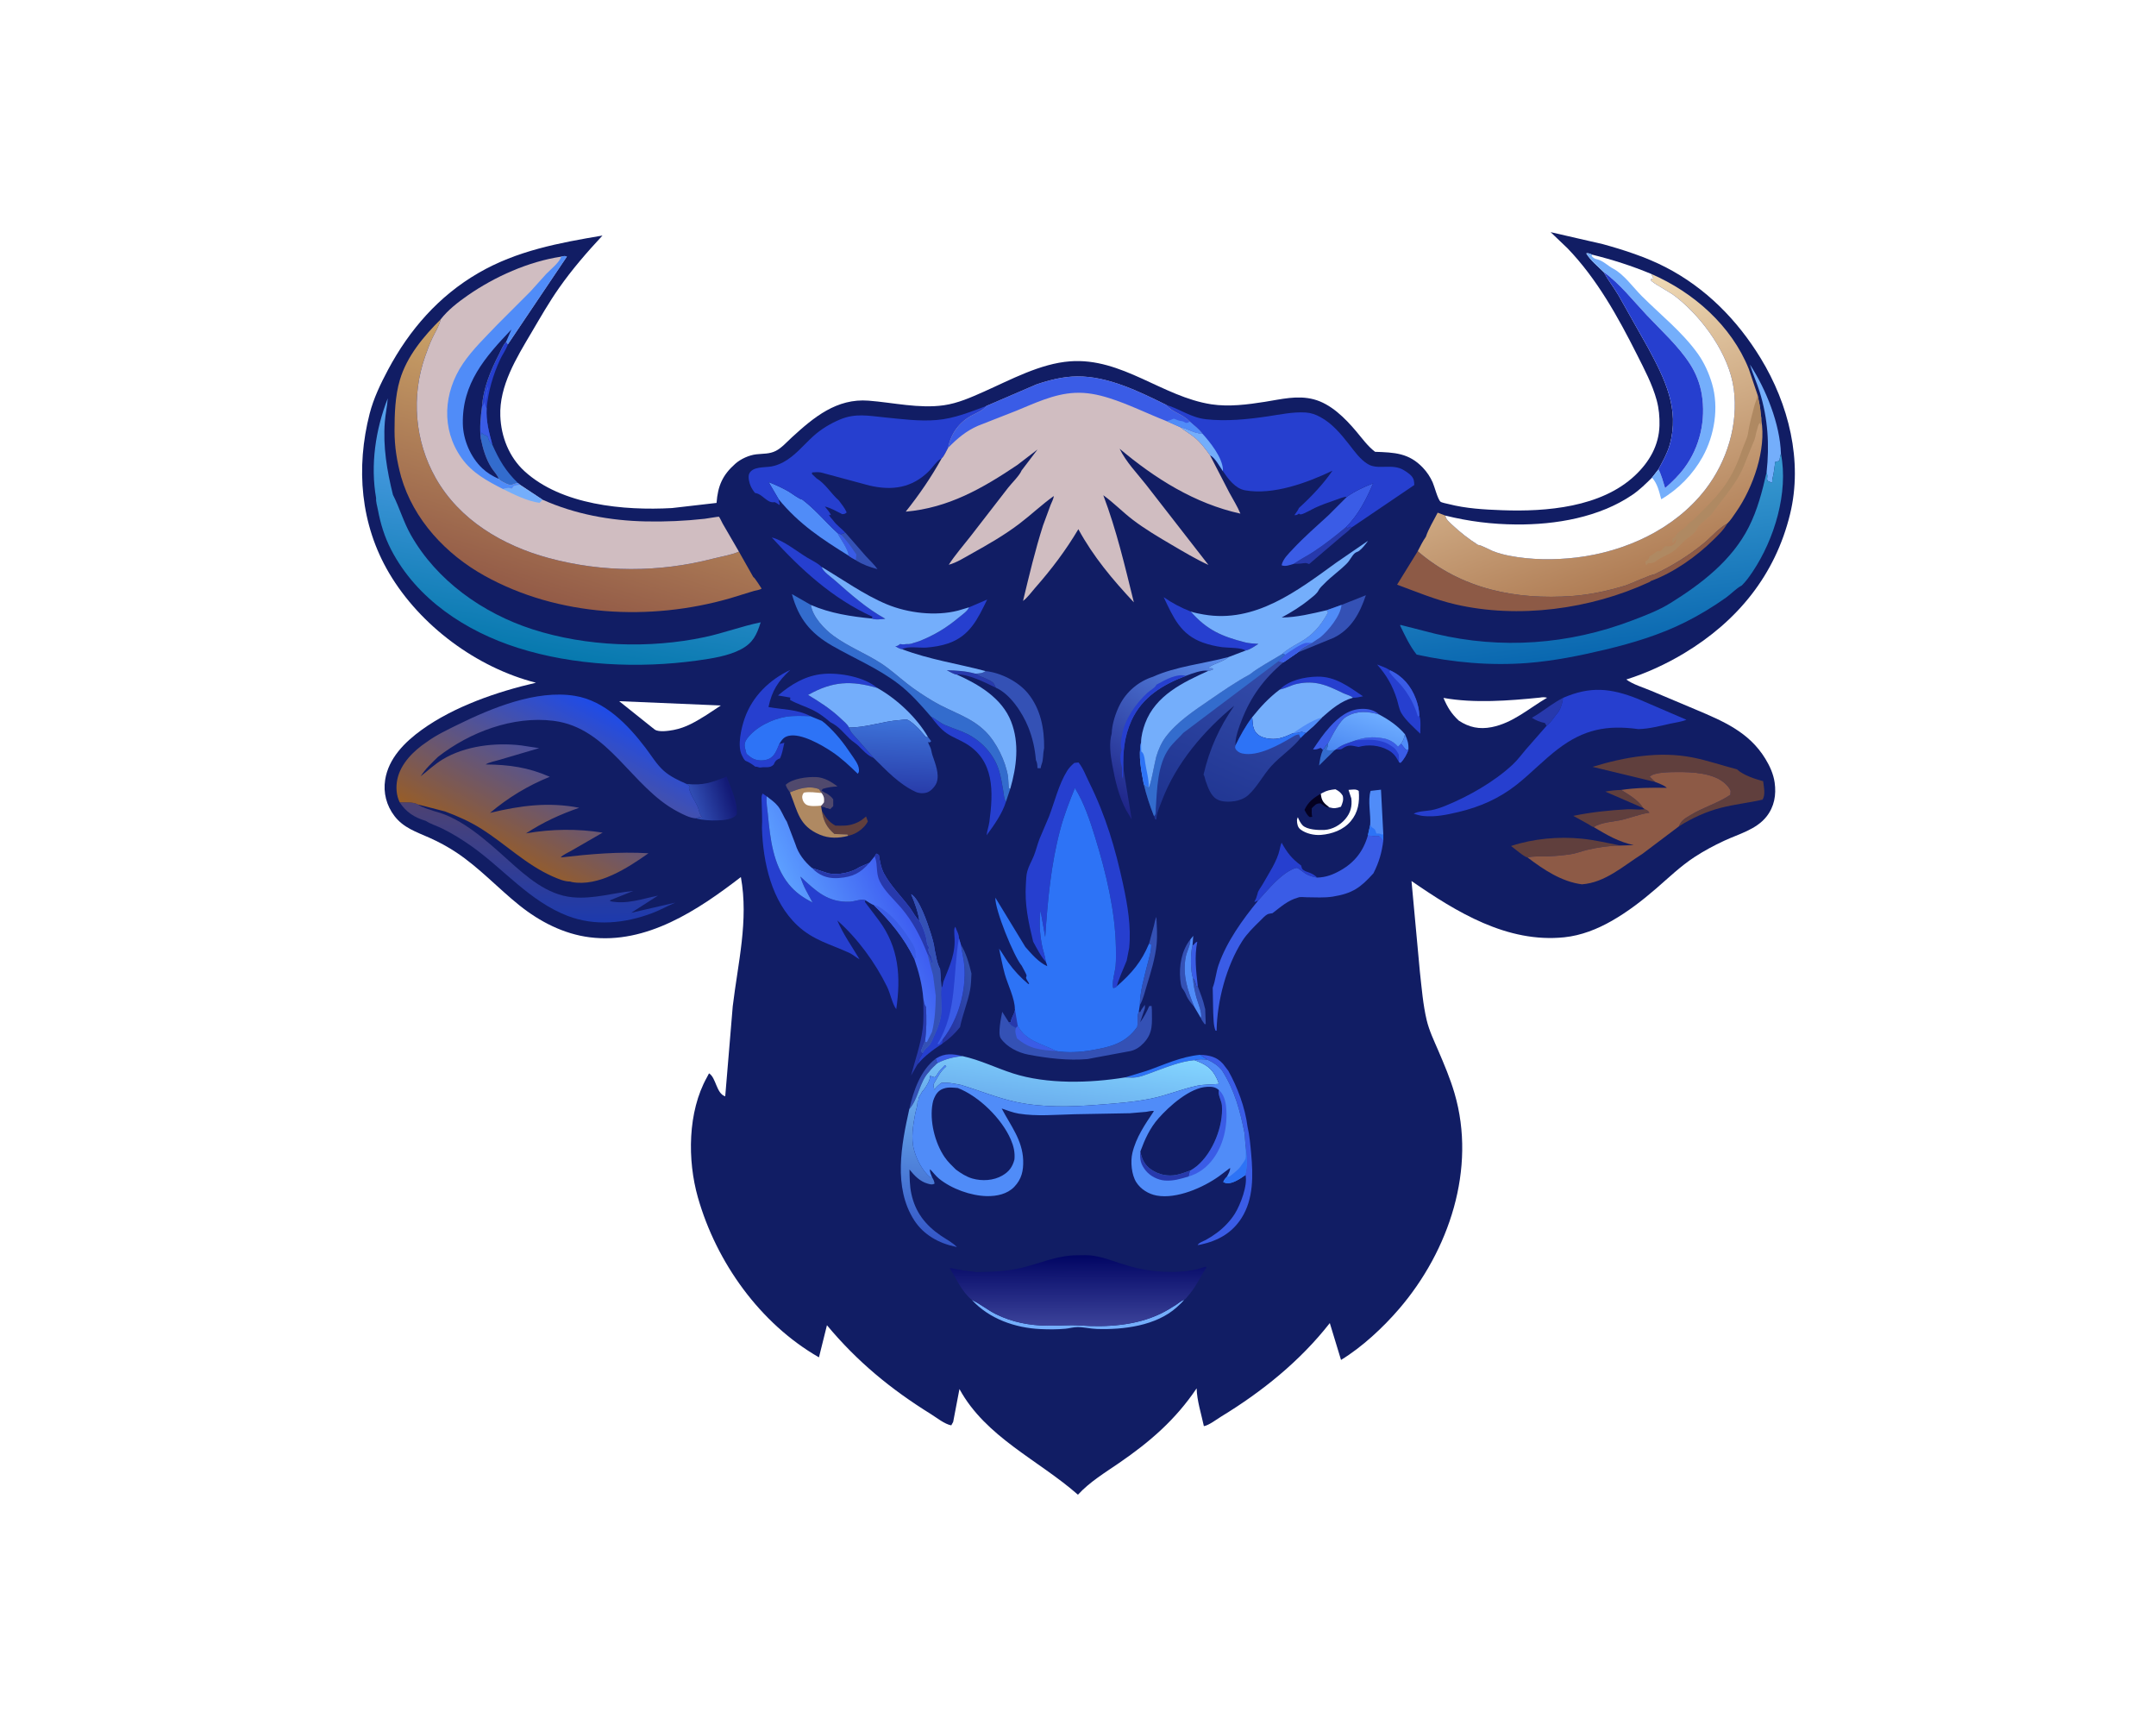 <svg version="1.1" xmlns="http://www.w3.org/2000/svg" style="display: block;" viewBox="0 0 2048 1638" width="1280" height="1024">
<defs>
	<linearGradient id="Gradient1" gradientUnits="userSpaceOnUse" x1="888.444" y1="954.035" x2="926.992" y2="942.139">
		<stop class="stop0" offset="0" stop-opacity="1" stop-color="rgb(37,50,161)"/>
		<stop class="stop1" offset="1" stop-opacity="1" stop-color="rgb(49,78,172)"/>
	</linearGradient>
	<linearGradient id="Gradient2" gradientUnits="userSpaceOnUse" x1="694.718" y1="755.991" x2="661.947" y2="766.471">
		<stop class="stop0" offset="0" stop-opacity="1" stop-color="rgb(19,26,118)"/>
		<stop class="stop1" offset="1" stop-opacity="1" stop-color="rgb(48,76,178)"/>
	</linearGradient>
	<linearGradient id="Gradient3" gradientUnits="userSpaceOnUse" x1="1289.62" y1="722.557" x2="1304.79" y2="678.549">
		<stop class="stop0" offset="0" stop-opacity="1" stop-color="rgb(74,135,241)"/>
		<stop class="stop1" offset="1" stop-opacity="1" stop-color="rgb(109,172,255)"/>
	</linearGradient>
	<linearGradient id="Gradient4" gradientUnits="userSpaceOnUse" x1="1044.76" y1="753.1" x2="1149.05" y2="612.195">
		<stop class="stop0" offset="0" stop-opacity="1" stop-color="rgb(30,36,135)"/>
		<stop class="stop1" offset="1" stop-opacity="1" stop-color="rgb(93,144,238)"/>
	</linearGradient>
	<linearGradient id="Gradient5" gradientUnits="userSpaceOnUse" x1="847.57" y1="749.894" x2="850.411" y2="684.54">
		<stop class="stop0" offset="0" stop-opacity="1" stop-color="rgb(41,62,171)"/>
		<stop class="stop1" offset="1" stop-opacity="1" stop-color="rgb(61,114,216)"/>
	</linearGradient>
	<linearGradient id="Gradient6" gradientUnits="userSpaceOnUse" x1="508.479" y1="760.631" x2="509.706" y2="875.781">
		<stop class="stop0" offset="0" stop-opacity="1" stop-color="rgb(77,66,114)"/>
		<stop class="stop1" offset="1" stop-opacity="1" stop-color="rgb(29,58,173)"/>
	</linearGradient>
	<linearGradient id="Gradient7" gradientUnits="userSpaceOnUse" x1="853.731" y1="849.982" x2="770.779" y2="887.851">
		<stop class="stop0" offset="0" stop-opacity="1" stop-color="rgb(62,94,241)"/>
		<stop class="stop1" offset="1" stop-opacity="1" stop-color="rgb(92,158,255)"/>
	</linearGradient>
	<linearGradient id="Gradient8" gradientUnits="userSpaceOnUse" x1="1137.21" y1="780.082" x2="1202.23" y2="629.642">
		<stop class="stop0" offset="0" stop-opacity="1" stop-color="rgb(30,51,143)"/>
		<stop class="stop1" offset="1" stop-opacity="1" stop-color="rgb(52,76,170)"/>
	</linearGradient>
	<linearGradient id="Gradient9" gradientUnits="userSpaceOnUse" x1="988.957" y1="1193.33" x2="1014.05" y2="991.813">
		<stop class="stop0" offset="0" stop-opacity="1" stop-color="rgb(51,85,198)"/>
		<stop class="stop1" offset="1" stop-opacity="1" stop-color="rgb(131,213,255)"/>
	</linearGradient>
	<linearGradient id="Gradient10" gradientUnits="userSpaceOnUse" x1="1523.81" y1="618.851" x2="1504.71" y2="459.025">
		<stop class="stop0" offset="0" stop-opacity="1" stop-color="rgb(10,104,176)"/>
		<stop class="stop1" offset="1" stop-opacity="1" stop-color="rgb(56,153,209)"/>
	</linearGradient>
	<linearGradient id="Gradient11" gradientUnits="userSpaceOnUse" x1="519.325" y1="622.028" x2="554.845" y2="411.727">
		<stop class="stop0" offset="0" stop-opacity="1" stop-color="rgb(7,121,174)"/>
		<stop class="stop1" offset="1" stop-opacity="1" stop-color="rgb(90,163,239)"/>
	</linearGradient>
	<linearGradient id="Gradient12" gradientUnits="userSpaceOnUse" x1="1024.47" y1="1191.97" x2="1024.62" y2="1258.08">
		<stop class="stop0" offset="0" stop-opacity="1" stop-color="rgb(1,5,99)"/>
		<stop class="stop1" offset="1" stop-opacity="1" stop-color="rgb(59,66,153)"/>
	</linearGradient>
	<linearGradient id="Gradient13" gradientUnits="userSpaceOnUse" x1="1547.66" y1="554.105" x2="1454.11" y2="302.766">
		<stop class="stop0" offset="0" stop-opacity="1" stop-color="rgb(175,124,84)"/>
		<stop class="stop1" offset="1" stop-opacity="1" stop-color="rgb(239,218,182)"/>
	</linearGradient>
	<linearGradient id="Gradient14" gradientUnits="userSpaceOnUse" x1="516.853" y1="569.34" x2="582.805" y2="355.023">
		<stop class="stop0" offset="0" stop-opacity="1" stop-color="rgb(147,91,71)"/>
		<stop class="stop1" offset="1" stop-opacity="1" stop-color="rgb(203,163,104)"/>
	</linearGradient>
	<linearGradient id="Gradient15" gradientUnits="userSpaceOnUse" x1="486.774" y1="819.895" x2="569.917" y2="669.161">
		<stop class="stop0" offset="0" stop-opacity="1" stop-color="rgb(151,93,40)"/>
		<stop class="stop1" offset="1" stop-opacity="1" stop-color="rgb(30,75,232)"/>
	</linearGradient>
</defs>
<path transform="translate(0,0)" fill="rgb(255,255,255)" d="M -0 -0 L 2048 0 L 2048 1638 L -0 1638 L -0 -0 z"/>
<path transform="translate(0,0)" fill="rgb(17,29,100)" d="M 688.896 1041.08 L 696.045 955.494 C 700.948 914.51 711.268 874.026 703.765 832.83 C 663.098 864.125 614.221 896.872 560.156 890.038 C 535.496 886.92 512.794 875.226 493.5 859.788 C 473.159 843.512 455.29 823.938 433.5 809.477 C 425.453 804.137 416.909 799.502 408.089 795.566 C 395.584 789.985 383.31 786.134 374.667 774.8 C 367.125 764.911 363.933 752.781 365.863 740.466 C 369.069 720.005 384.483 704.619 400.605 692.985 C 431.361 670.789 472.411 656.693 509.118 648.258 C 452.883 633.912 399.217 594.145 369.718 544.292 C 342.292 497.942 337.931 444.123 351.156 392.586 C 354.842 378.219 361.625 364.069 368.581 351.03 C 388.891 312.953 416.767 280.974 454.345 259.153 C 491.046 237.84 531.083 230.476 572.296 223.519 C 557.552 239.355 543.496 255.586 531.046 273.324 C 521.387 287.085 513.264 301.399 504.731 315.846 C 490.69 339.618 474.148 366.209 475.252 394.973 C 476.005 414.58 483.547 433.907 498.218 447.335 C 533.402 479.539 592.722 484.9 638.303 482.355 L 680.65 477.472 C 681.899 461.345 686.216 451.087 698.5 440.232 C 703.696 435.64 711.598 432.071 718.5 431.293 C 725.006 430.559 730.878 431.104 736.91 428.075 C 742.426 425.305 747.652 419.364 752.221 415.183 C 773.103 396.079 794.738 378.019 825 380.345 C 848.533 382.154 872.887 388.056 896.5 384.72 C 909.912 382.825 922.399 377.216 934.669 371.768 C 960.22 360.422 988.009 345.156 1016.4 342.989 C 1065.7 339.228 1104.2 376.713 1150.74 383.815 C 1167.28 386.339 1185.18 384.049 1201.67 381.43 C 1217.13 378.974 1232.34 375.012 1247.88 379.069 C 1264.2 383.326 1277.75 397.004 1288.29 409.503 C 1293.94 416.2 1299.17 423.575 1306.18 428.916 C 1324.63 429.581 1338.33 429.96 1351.69 444.11 C 1355.55 448.2 1358.58 452.774 1360.88 457.905 C 1362.63 461.816 1365.67 473.944 1368.33 476.292 C 1369.38 477.222 1374.58 478.175 1376.08 478.564 C 1392.57 482.816 1409.91 483.773 1426.85 484.403 C 1468.96 485.97 1520.86 481.641 1552.97 451.528 C 1566.62 438.723 1575.84 422.954 1576.35 403.917 C 1576.57 395.84 1575.83 387.811 1573.72 380 C 1569.6 364.798 1561.94 350.425 1554.89 336.414 C 1536.96 300.804 1516.87 264.556 1489.01 235.637 L 1472.93 220.285 L 1522.57 231.685 C 1542.55 237.19 1563.75 244.067 1582.18 253.58 C 1620.28 273.251 1650.25 303.653 1672.45 340.025 C 1699.02 383.532 1712.69 437.578 1700.41 488.054 C 1686.31 545.993 1650.46 589.723 1599.88 620.203 C 1582.89 630.437 1563.78 639.257 1544.85 645.171 C 1550.83 649.796 1561.55 652.967 1568.58 655.968 L 1610.56 673.656 C 1636.8 684.731 1661.37 695.036 1676.89 720.414 C 1681.11 727.307 1684.62 734.994 1685.75 743.061 C 1687.41 754.853 1685.43 766.029 1677.95 775.466 C 1668.21 787.753 1651.59 791.926 1637.83 798.341 C 1628.09 802.877 1618.65 807.932 1609.65 813.802 C 1596.46 822.41 1584.85 833.643 1572.95 843.928 C 1559.83 855.266 1546.21 865.751 1531.13 874.38 C 1517.28 882.304 1501.94 888.368 1485.97 890.026 C 1431.67 895.66 1383.61 866.12 1340.79 836.572 L 1348.75 922.727 C 1350.45 937.852 1351.69 953.989 1355.23 968.78 C 1357.61 978.737 1362.1 988.055 1366.13 997.423 C 1371.9 1010.85 1377.54 1024.14 1381.66 1038.18 C 1402.67 1109.83 1376.46 1187.78 1328.95 1243.05 C 1313.76 1260.72 1293.8 1279.31 1273.85 1291.46 L 1263.19 1256.45 C 1235.1 1292.37 1198.97 1321.52 1160.15 1345.15 C 1155.87 1347.75 1148.29 1353.63 1143.57 1354.36 C 1141.2 1343.12 1136.92 1329.86 1136.69 1318.45 C 1116.64 1348.21 1092.37 1369.22 1062.98 1389.37 C 1049.68 1398.49 1034.91 1407.47 1023.96 1419.47 C 986.489 1386.53 936.253 1364.74 911.388 1319.09 L 905.431 1350.33 L 903.621 1353.6 C 897.316 1352.48 889.654 1346.25 884.184 1342.85 C 846.305 1319.35 814.099 1292.89 785.527 1258.49 L 777.932 1289 C 721.935 1256.9 680.508 1198.81 662.936 1137.11 C 652.868 1101.75 653.204 1055.73 671.537 1023 L 673.5 1019.26 C 680.291 1023.31 680.344 1038.45 688.896 1041.08 z"/>
<path transform="translate(0,0)" fill="rgb(80,140,248)" d="M 1334.6 697.181 C 1336.97 702.541 1338.21 705.999 1337.87 711.985 L 1335.88 712.48 L 1330.75 706.263 C 1333.08 703.551 1333.78 700.575 1334.6 697.181 z"/>
<path transform="translate(0,0)" fill="rgb(58,92,230)" d="M 888.806 1005.37 L 889.408 1004.97 C 897.558 999.824 905.432 1000.77 914.328 1002.9 C 905.912 1003.69 897.751 1005.67 890.251 1009.69 L 888.806 1005.37 z"/>
<path transform="translate(0,0)" fill="rgb(51,108,205)" d="M 1256.62 712.122 C 1256.92 712.095 1259.95 706.728 1261.42 705.968 L 1261.52 706.917 C 1261.49 708.87 1260.44 710.432 1259.53 712.094 C 1262.11 712.852 1265.14 712.43 1267.82 712.311 L 1252.99 726.886 C 1253.69 721.743 1254.48 716.888 1256.62 712.122 z"/>
<path transform="translate(0,0)" fill="rgb(58,92,230)" d="M 1132.77 897.737 C 1134.95 896.991 1134.51 895.204 1137.32 894.256 C 1134.44 908.196 1136.24 922.666 1137.8 936.623 L 1136.68 937.075 C 1135.6 934.413 1135.49 930.575 1133.24 929.017 C 1130.7 922.111 1130.74 904.873 1132.77 897.737 z"/>
<path transform="translate(0,0)" fill="rgb(4,0,33)" d="M 1239.16 769.022 C 1242.39 761.815 1247.79 757.428 1254.64 753.764 C 1255.49 761.034 1257.44 762.337 1262.77 766.648 L 1261.58 766.654 C 1259.16 766.545 1256.46 764.194 1254.5 762.813 C 1249.93 762.767 1249.23 764.465 1246.04 767.5 C 1246.03 770.177 1245.8 773.011 1246.49 775.614 L 1244.16 775.877 C 1241.61 774.122 1240.58 771.701 1239.16 769.022 z"/>
<path transform="translate(0,0)" fill="rgb(96,63,61)" d="M 1560.86 767.273 L 1524.87 751.651 C 1529.98 750.719 1534.81 750.204 1540 750.086 C 1547.17 754.588 1556.41 759.78 1560.86 767.273 z"/>
<path transform="translate(0,0)" fill="rgb(39,57,172)" d="M 908.755 640.458 C 907.225 640.812 901.089 637.327 899.37 636.358 C 908.769 636.675 917.315 637.087 926.432 639.627 L 927.22 640.125 C 931.416 642.738 940.63 645.304 943.577 648.5 C 944.476 649.475 945.292 651.747 945.945 652.985 C 936.055 648.185 919.645 639.757 908.755 640.458 z"/>
<path transform="translate(0,0)" fill="rgb(52,81,181)" d="M 1133.24 929.017 C 1135.49 930.575 1135.6 934.413 1136.68 937.075 L 1137.8 936.623 C 1140.2 943.246 1143.06 950.047 1144.47 956.946 L 1144.83 958.179 L 1145.35 972.5 L 1144.25 972.5 C 1142.92 970.602 1141.48 968.854 1140.66 966.669 C 1142.48 962.445 1137.66 951.78 1136.43 947.08 C 1134.9 941.205 1133.6 935.09 1133.24 929.017 z"/>
<path transform="translate(0,0)" fill="rgb(52,81,181)" d="M 863.749 1053.22 C 867.631 1036.1 874.254 1016.34 888.806 1005.37 L 890.251 1009.69 C 887.68 1012.24 884.668 1014.78 882.591 1017.74 C 873.206 1027.45 872.471 1043.51 863.749 1053.22 z"/>
<path transform="translate(0,0)" fill="rgb(39,57,172)" d="M 877.005 947.927 C 877.527 950.429 877.828 954.118 879.564 956 C 880.233 967.303 880.218 977.728 878.643 988.992 C 877.046 991.815 876.192 995.013 874.755 997.945 L 876.347 1000.11 C 875.679 1001.62 875.182 1002.73 874.189 1004.05 C 873.28 1005.26 873.406 1005.61 872.995 1007 L 871.451 1010.85 L 865.449 1021.27 C 869.26 1006.54 874.568 991.983 876.477 976.818 C 877.651 967.501 877.048 957.335 877.005 947.927 z"/>
<path transform="translate(0,0)" fill="rgb(52,81,181)" d="M 1130.68 892.115 L 1130.63 893.659 C 1130.33 898.483 1127.33 903.647 1126.37 908.538 C 1123.04 925.511 1128.14 940.754 1134.49 956.159 C 1131.41 952.717 1128.35 948.992 1126.63 944.661 C 1125.61 942.069 1124.29 940.066 1122.65 937.824 C 1121.75 935.7 1121.35 932.293 1121.13 930 C 1119.89 917.094 1122.43 902.468 1130.68 892.115 z"/>
<path transform="translate(0,0)" fill="rgb(45,115,246)" d="M 1068.72 1023.13 L 1089 1016.97 C 1106.32 1010.94 1121.46 1003.45 1140.05 1001.64 L 1146.98 1006.27 C 1142.74 1005.98 1138.74 1005.44 1134.61 1006.73 C 1121.31 1007.93 1108.83 1013.12 1096.37 1017.63 C 1089.4 1020.16 1080.95 1024 1073.48 1023.27 L 1068.72 1023.13 z"/>
<path transform="translate(0,0)" fill="rgb(255,255,255)" d="M 1268.54 749.451 C 1271.81 751.169 1273.58 752.444 1275.5 755.627 C 1276.43 759.791 1275.35 762.256 1273.8 766.015 C 1269.5 767.498 1267.3 767.893 1262.77 766.648 C 1257.44 762.337 1255.49 761.034 1254.64 753.764 L 1255.29 753.385 L 1256.39 752.793 C 1260.6 750.465 1263.86 749.94 1268.54 749.451 z"/>
<path transform="translate(0,0)" fill="rgb(39,57,172)" d="M 1461.61 677.604 C 1469.22 672.414 1476.48 666.884 1484.69 662.651 C 1484.29 667.455 1482.17 674.591 1478.66 678.059 C 1475.87 681.555 1472.64 686.65 1469.08 689.222 C 1468.48 688.352 1468 687.447 1467.5 686.515 C 1462.66 685.535 1459.32 684.19 1455.14 681.554 L 1461.61 677.604 z"/>
<path transform="translate(0,0)" fill="rgb(39,57,172)" d="M 1278.57 500.458 L 1280 501.51 L 1282.54 499.956 L 1284.07 500.702 C 1281.09 504.263 1276.89 506.983 1273.43 510.093 L 1243.53 535.572 C 1241.43 534.6 1240.47 534.367 1238.17 534.75 C 1235.05 535.27 1232.05 535.313 1228.89 535.358 C 1234.81 531.209 1241.38 528.011 1247.43 524.051 C 1258.32 516.922 1268.6 508.806 1278.57 500.458 z"/>
<path transform="translate(0,0)" fill="rgb(52,81,181)" d="M 1091.52 896.007 L 1096.11 879 C 1096.8 876.439 1097.22 872.969 1098.48 870.686 C 1098.85 879.218 1099.51 887.918 1098.69 896.435 C 1097.39 909.952 1093.23 923.074 1089.29 936.009 C 1087.53 941.822 1085.87 949.259 1082.74 954.455 C 1082.74 942.128 1087 927.603 1089.99 915.621 C 1091.55 909.396 1093.65 903.488 1093.57 897.005 L 1091.52 896.007 z"/>
<path transform="translate(0,0)" fill="rgb(96,63,61)" d="M 780.728 770.083 C 784.412 776.144 787.221 780.501 793.602 783.965 C 799.693 784.069 805.203 784.408 811 782.303 L 812.464 781.793 C 816.56 780.297 819.417 778.043 822.705 775.27 L 824.38 780 C 821.62 785.51 815.241 790.567 809.428 792.561 L 805.675 793.681 L 805 792.356 L 792.65 791.897 C 785.219 785.621 782.259 779.512 780.728 770.083 z"/>
<path transform="translate(0,0)" fill="rgb(58,92,230)" d="M 1247.24 711.597 C 1252.17 704.206 1257.39 696.471 1263.42 689.933 C 1271.51 681.165 1280.88 673.454 1293.39 673.08 C 1299.53 672.896 1305.48 674.097 1310.05 678.432 C 1299.15 675.415 1289.29 674.625 1279.15 680.373 C 1272.06 684.39 1265.41 698.753 1261.42 705.968 C 1259.95 706.728 1256.92 712.095 1256.62 712.122 C 1255.99 711.284 1255.31 710.779 1254.5 710.129 C 1252.56 710.913 1250.81 711.648 1248.68 711.634 L 1247.24 711.597 z"/>
<path transform="translate(0,0)" fill="rgb(52,81,181)" d="M 798.599 507.368 L 803.02 505.715 L 822.5 528.047 C 826.198 532.129 830.416 535.863 833.543 540.402 C 826.032 538.418 819.741 536.079 813.059 532.093 L 812.938 531.744 C 810.497 530.474 808.232 529.28 806.077 527.558 C 806.269 521.97 798.146 511.499 795.462 505.92 L 798.599 507.368 z"/>
<path transform="translate(0,0)" fill="rgb(58,92,230)" d="M 795.462 505.92 L 798.599 507.368 C 804.548 513.291 808.803 519.544 813.453 526.5 L 812.938 531.744 C 810.497 530.474 808.232 529.28 806.077 527.558 C 806.269 521.97 798.146 511.499 795.462 505.92 z"/>
<path transform="translate(0,0)" fill="rgb(80,140,248)" d="M 1133.5 888.654 L 1132.77 897.737 C 1130.74 904.873 1130.7 922.111 1133.24 929.017 C 1133.6 935.09 1134.9 941.205 1136.43 947.08 C 1137.66 951.78 1142.48 962.445 1140.66 966.669 L 1134.49 956.159 C 1128.14 940.754 1123.04 925.511 1126.37 908.538 C 1127.33 903.647 1130.33 898.483 1130.63 893.659 L 1130.68 892.115 L 1133.5 888.654 z"/>
<path transform="translate(0,0)" fill="rgb(38,63,207)" d="M 457.836 386.058 C 458.924 368.875 466.097 351.526 473.919 336.419 C 476.039 332.324 477.585 327.717 480.789 324.338 L 482.48 326.766 L 481.931 328.227 C 480.153 332.744 477.061 336.933 474.999 341.406 C 468.286 355.978 463.839 371.409 462.274 387.387 C 461.589 400.019 464.445 410.069 467.628 422.049 C 465.214 419.931 464.383 418.445 463.58 415.322 L 463.363 414.418 C 462.154 413.655 461.13 413.019 459.754 412.581 C 458.264 412.107 458.382 411.619 457.607 410.3 L 456.635 415.997 C 455.534 405.906 456.492 396.073 457.836 386.058 z"/>
<path transform="translate(0,0)" fill="rgb(58,92,230)" d="M 457.836 386.058 L 458.348 385.394 C 460.134 383.002 460.508 381.809 460.849 378.937 C 461.335 374.839 462.019 370.243 463.75 366.495 C 463.609 368.478 463.964 369.531 462.51 371 C 463.014 377.169 458.599 381.268 462.274 387.387 C 461.589 400.019 464.445 410.069 467.628 422.049 C 465.214 419.931 464.383 418.445 463.58 415.322 L 463.363 414.418 C 462.154 413.655 461.13 413.019 459.754 412.581 C 458.264 412.107 458.382 411.619 457.607 410.3 L 456.635 415.997 C 455.534 405.906 456.492 396.073 457.836 386.058 z"/>
<path transform="translate(0,0)" fill="rgb(38,63,207)" d="M 1215.67 654.719 C 1224.18 645.898 1239.3 642.706 1251.13 642.458 C 1268.47 642.094 1281 651.932 1294.76 661.123 C 1291.56 661.797 1288.44 662.631 1285.16 662.481 L 1284.18 661.689 C 1281.75 660.104 1278.17 659.258 1275.5 657.956 C 1260.44 650.606 1249.34 645.62 1231.97 649.342 C 1226.7 650.472 1221.98 653.261 1216.66 654.497 L 1215.67 654.719 z"/>
<path transform="translate(0,0)" fill="rgb(255,255,255)" d="M 1280.96 750.041 C 1284.35 749.891 1287.97 748.866 1290.67 751.014 C 1291.62 761.681 1290.15 771.422 1283.02 779.855 C 1276.05 788.098 1265.31 791.942 1254.78 792.789 C 1248.36 793.305 1240.58 791.593 1235.36 787.631 C 1232.67 785.596 1232.05 782.237 1232 779 C 1231.98 777.888 1232.41 776.967 1232.83 775.968 C 1233.81 778.495 1235.42 781.657 1237.28 783.6 C 1241.47 787.966 1252.66 788.373 1258.18 788.073 C 1265.72 787.663 1273.13 783.418 1277.95 777.695 C 1282.98 771.732 1284.49 765.744 1283.64 758.127 L 1280.96 750.041 z"/>
<path transform="translate(0,0)" fill="rgb(38,63,207)" d="M 1287.77 702.997 C 1296.41 700.138 1304 699.323 1313 700.954 L 1313.98 701.102 C 1319.4 701.978 1324.49 704.845 1328 709.045 L 1328.94 708 L 1330.75 706.263 L 1335.88 712.48 L 1337.87 711.985 C 1336.37 716.228 1333.66 721.151 1330.38 724.324 L 1329.06 723.841 L 1327.93 721.961 C 1325.49 717.505 1323.04 714.693 1318.56 712.22 C 1310.11 707.556 1299.71 706.665 1290.47 709.242 C 1283.19 707.817 1281.22 706.67 1274.76 710.979 C 1273.31 711.942 1270.81 711.572 1269.06 711.616 C 1274.18 707.054 1281.46 705.292 1287.77 702.997 z"/>
<path transform="translate(0,0)" fill="rgb(58,92,230)" d="M 1287.77 702.997 C 1296.41 700.138 1304 699.323 1313 700.954 L 1313.98 701.102 C 1319.4 701.978 1324.49 704.845 1328 709.045 L 1328.94 708 L 1330.75 706.263 L 1335.88 712.48 L 1337.87 711.985 C 1336.37 716.228 1333.66 721.151 1330.38 724.324 L 1329.06 723.841 L 1328.72 716.5 C 1327.13 713.475 1325.84 711.142 1322.97 709.176 L 1321.95 708.5 C 1319.1 706.555 1316.76 705.209 1313.41 704.269 L 1312 703.887 C 1303.97 701.584 1296.02 702.566 1287.77 702.997 z"/>
<path transform="translate(0,0)" fill="rgb(51,108,205)" d="M 456.635 415.997 L 457.607 410.3 C 458.382 411.619 458.264 412.107 459.754 412.581 C 461.13 413.019 462.154 413.655 463.363 414.418 L 463.58 415.322 C 464.383 418.445 465.214 419.931 467.628 422.049 C 474.242 436.86 480.23 447.156 492.054 458.623 C 489.681 458.641 487.711 459.768 485.5 460.51 C 483.627 460.153 482.083 459.85 480.398 458.893 C 478.221 457.658 475.278 456.667 473.78 454.618 C 472.179 450.369 469.276 447.926 466.933 444.226 C 461.425 435.527 458.693 425.977 456.635 415.997 z"/>
<path transform="translate(0,0)" fill="url(#Gradient1)" d="M 912.662 896.77 C 917.876 905.293 920.446 914.8 922.796 924.444 C 922.561 929.702 922.451 935.141 921.45 940.321 C 919.161 952.169 914.357 963.438 911.953 975.328 C 907.006 981.543 901.753 986.56 895.161 991.014 L 895.518 986.834 C 910.335 967.83 917.869 940.895 915.941 916.818 C 915.406 910.132 913.468 903.483 912.662 896.77 z"/>
<path transform="translate(0,0)" fill="rgb(80,73,109)" d="M 750.383 752.422 C 748.798 750.112 747.041 747.943 746.341 745.188 C 752.76 739.22 766.611 737.51 775.137 737.841 C 782.693 738.134 789.684 742.251 795.531 746.765 C 790.513 746.996 786.3 747.591 781.5 749.087 L 780.404 750.677 C 782.005 751.695 783.615 752.964 785.43 753.526 C 787.873 755.209 789.778 756.553 791.49 759 L 791.49 765.5 L 788.493 768.418 L 787.73 767.993 C 786.601 767.441 785.782 767.39 784.555 767.317 C 783.832 766.262 781.311 766.153 780.022 765.88 L 779.987 764.987 C 781.084 764.061 781.813 762.989 782.677 761.851 C 782.942 757.35 782.888 756.877 780.538 753.043 L 777.97 749.294 C 768.59 745.76 759.106 748.67 750.383 752.422 z"/>
<path transform="translate(0,0)" fill="rgb(80,140,248)" d="M 1301.94 750.963 L 1311.81 749.836 L 1314.01 792.106 L 1314.02 797.983 L 1310 793.785 C 1306.54 794.257 1302.83 793.574 1299.37 793.213 L 1301.56 783.3 C 1302.28 773.413 1299.04 760.287 1301.94 750.963 z"/>
<path transform="translate(0,0)" fill="rgb(45,115,246)" d="M 1301.56 783.3 C 1303.18 786.344 1303.66 785.508 1305.86 787.5 C 1306.38 787.968 1307.18 790.717 1307.5 791.51 L 1308.86 791.474 C 1310.39 791.454 1311.34 791.779 1312.72 792.446 L 1314.01 792.106 L 1314.02 797.983 L 1310 793.785 C 1306.54 794.257 1302.83 793.574 1299.37 793.213 L 1301.56 783.3 z"/>
<path transform="translate(0,0)" fill="rgb(96,63,61)" d="M 1562.37 768.335 C 1564.65 769.407 1565.34 769.563 1566.78 771.716 L 1565.87 771.848 C 1557.49 773.137 1549.63 776.285 1541.44 778.313 C 1533.48 780.284 1520.67 780.661 1513.93 785.417 C 1512.63 785.276 1509.66 783.109 1508.43 782.412 L 1494.48 774.697 C 1511.32 771.238 1528.46 769.394 1545.62 768.455 C 1550.63 768.182 1555.99 769.052 1560.84 768.525 L 1562.37 768.335 z"/>
<path transform="translate(0,0)" fill="rgb(116,174,251)" d="M 923.132 1234.41 L 924.123 1234.89 C 931.794 1238.72 938.403 1244.21 946.184 1248.04 C 961.726 1255.69 977.815 1258.69 995.04 1258.94 C 1005.09 1259.09 1015.52 1258.02 1025.49 1258.71 C 1051.21 1260.51 1078.96 1258.88 1102.51 1247.5 C 1107.45 1245.12 1112.41 1242.14 1117.01 1239.16 C 1119.5 1237.53 1122.08 1235.22 1124.9 1234.29 C 1122.8 1236.89 1120.21 1239.27 1117.73 1241.5 C 1098.29 1259.03 1066.94 1262.94 1041.71 1262.04 C 1035.65 1261.82 1029.52 1260.24 1023.5 1260.27 C 1019.62 1260.29 1015.88 1261.47 1012.04 1261.83 C 1004.21 1262.55 996.276 1262.52 988.426 1262.16 C 964.272 1261.05 939.693 1252.48 923.132 1234.41 z"/>
<path transform="translate(0,0)" fill="rgb(38,63,207)" d="M 1217.42 800.195 C 1222.54 809.479 1227.26 815.632 1235.91 821.789 C 1236.84 824.937 1236.6 825.388 1239.54 827.007 C 1240.56 827.565 1241.53 827.824 1242.61 828.188 C 1245.77 829.248 1248.9 830.902 1251.19 833.327 L 1250.26 833.172 C 1246.72 832.539 1243.39 831.551 1240.28 829.696 C 1238.9 828.875 1233.03 824.177 1231.99 824.134 C 1229.38 824.025 1223.8 827.427 1221.65 828.904 C 1211.79 835.673 1202.95 846.47 1194.95 855.376 C 1193.8 855.483 1194.36 855.345 1193.04 855.978 L 1192 856.5 L 1191.53 856.096 C 1193.06 853.818 1193.68 851.785 1194.4 849.137 L 1194.67 848.095 C 1194.86 846.231 1198.28 841.668 1199.31 839.833 C 1205.07 829.547 1213.27 817.754 1215.69 806.168 C 1216.04 804.532 1216.3 803.04 1216.9 801.473 L 1217.42 800.195 z"/>
<path transform="translate(0,0)" fill="rgb(116,174,251)" d="M 1678.08 448.497 C 1680.91 422.6 1679.39 397.208 1671.59 372.207 C 1668.83 363.35 1664.95 354.958 1662.31 346.076 C 1677.51 369.376 1690.89 402.576 1691.73 430.763 L 1691.31 432.159 C 1690.78 433.919 1690.56 435.61 1690.34 437.43 C 1688.97 437.871 1687.74 438.32 1686.31 438.5 C 1685.5 443.484 1685.13 449.007 1683.82 453.849 C 1683.39 455.429 1683.4 456.777 1683.37 458.41 L 1679.03 456.545 C 1678.43 454.841 1678.46 454.942 1678.69 453.34 C 1678.98 451.417 1678.67 450.32 1678.08 448.497 z"/>
<path transform="translate(0,0)" fill="rgb(38,63,207)" d="M 1348.27 679.869 C 1349.96 683.243 1349.06 692.597 1349.15 696.707 C 1343.59 691.283 1334.77 683.586 1330.99 676.794 C 1328.93 673.102 1328.21 668.071 1326.93 664.018 C 1322.75 650.825 1317.21 641.31 1308.13 630.933 C 1312.32 632.558 1316.69 633.969 1320.45 636.466 C 1332.38 641.954 1340.29 651.289 1344.92 663.526 C 1346.85 668.642 1348.19 674.394 1348.27 679.869 z"/>
<path transform="translate(0,0)" fill="rgb(58,92,230)" d="M 1320.45 636.466 C 1332.38 641.954 1340.29 651.289 1344.92 663.526 C 1346.85 668.642 1348.19 674.394 1348.27 679.869 L 1348.03 679.868 L 1346.82 680.278 C 1343.91 669.794 1338.18 659.263 1331.18 650.962 C 1327.46 646.563 1323.04 642.804 1319.73 638.071 L 1320.45 636.466 z"/>
<path transform="translate(0,0)" fill="rgb(38,63,207)" d="M 920.559 576.606 L 937.721 569.257 C 928.838 587.47 921.407 603.683 900.954 610.826 C 894.387 613.12 886.841 614.321 879.908 614.875 C 873.933 615.352 861.708 613.232 856.976 616.427 C 855.113 616.389 851.973 614.6 850.5 613.522 C 852.828 613.392 853.127 612.932 855.015 611.493 C 856.558 611.752 857.726 612.002 859.283 611.765 C 860.814 611.532 860.059 611.542 861.32 611.548 C 862.822 611.556 863.981 611.586 865.469 611.204 L 873.312 608.744 C 888.031 602.811 899.171 596.02 911.375 585.839 C 914.475 583.252 918.949 580.34 920.559 576.606 z"/>
<path transform="translate(0,0)" fill="rgb(38,63,207)" d="M 828.235 587.294 L 828.678 585.521 C 790.875 568.342 760.762 540.661 733.111 510.277 C 744.485 513.138 756.667 523.333 766.888 529.5 C 771.439 532.246 776.647 534.459 780.444 538.263 C 782.002 542.903 788.971 547.454 792.733 550.759 C 808.224 564.369 822.791 577.43 840.937 587.506 C 837.855 587.954 830.866 588.675 828.235 587.294 z"/>
<path transform="translate(0,0)" fill="rgb(175,137,98)" d="M 750.383 752.422 C 759.106 748.67 768.59 745.76 777.97 749.294 L 780.538 753.043 C 782.888 756.877 782.942 757.35 782.677 761.851 C 781.813 762.989 781.084 764.061 779.987 764.987 L 780.022 765.88 L 780.728 770.083 C 782.259 779.512 785.219 785.621 792.65 791.897 L 805 792.356 L 805.675 793.681 C 796.717 796.034 787.438 796.264 778.812 792.618 C 759.022 784.254 757.867 771.031 750.659 753.095 L 750.383 752.422 z"/>
<path transform="translate(0,0)" fill="rgb(255,255,255)" d="M 779.987 764.987 C 776.321 765.373 769.822 765.925 766.374 764.324 C 764.572 763.487 763.081 761.398 762.5 759.518 C 761.594 756.588 761.94 755.128 763.5 752.677 C 768.776 751.526 775.137 752.639 780.538 753.043 C 782.888 756.877 782.942 757.35 782.677 761.851 C 781.813 762.989 781.084 764.061 779.987 764.987 z"/>
<path transform="translate(0,0)" fill="rgb(38,63,207)" d="M 1183.13 617.725 C 1179.81 614.746 1165.89 615.152 1160.98 614.483 C 1154.8 613.643 1148.62 612.251 1142.75 610.161 C 1121.33 602.538 1114.51 586.166 1105.38 566.972 C 1113.72 572.769 1121.65 576.872 1131.06 580.64 C 1146.58 598.323 1160.62 604.222 1182.73 609.919 C 1186.74 610.952 1191.23 611.016 1195.36 611.361 C 1191.5 613.755 1187.6 616.711 1183.13 617.725 z"/>
<path transform="translate(0,0)" fill="rgb(58,92,230)" d="M 1140.05 1001.64 C 1148.74 1002.12 1155.58 1003.39 1161.72 1010.21 L 1166.74 1016.77 C 1175.57 1032.53 1182.75 1051.79 1185 1069.67 C 1186.97 1078.26 1187.68 1086.79 1188.49 1095.54 C 1190.37 1116.04 1190.85 1138.57 1179.36 1156.66 C 1170.21 1171.03 1156.88 1178.35 1140.45 1181.92 L 1137.61 1182.38 C 1138.97 1179.95 1142.95 1178.82 1145.38 1177.5 C 1149.09 1175.48 1152.81 1173.08 1156.19 1170.53 C 1162.53 1165.77 1168.76 1159.36 1172.97 1152.61 C 1178.31 1144.04 1185.36 1125.61 1183.1 1115.78 L 1183 1115.5 C 1185.48 1108.11 1184.35 1095.59 1183.15 1087.88 L 1182.29 1076.52 C 1177.93 1054.72 1173 1035.77 1160.94 1016.68 C 1157 1011.65 1152.59 1009 1146.98 1006.27 L 1140.05 1001.64 z"/>
<path transform="translate(0,0)" fill="rgb(96,63,61)" d="M 1451.08 814.262 C 1448.03 813.918 1438.26 805.416 1435.36 803.328 C 1456.57 796.32 1480.29 794.156 1502.53 796.369 C 1514.87 797.596 1527.08 800.514 1539.24 802.895 C 1528.5 803.015 1517.95 804.575 1507.5 807.057 C 1502 808.364 1496.88 810.515 1491.21 811.271 C 1483.81 812.259 1476.48 812.994 1469.02 813.185 C 1463.25 813.332 1456.66 812.779 1451.08 814.262 z"/>
<path transform="translate(0,0)" fill="rgb(38,63,207)" d="M 884.149 680.243 C 888.752 682.605 892.854 686.296 897.468 688.333 C 904.395 691.391 911.721 693.416 918.565 696.794 C 932.236 703.543 944.17 716.29 948.774 731.122 C 950.791 737.618 951.943 744.602 953.061 751.305 C 953.575 754.383 953.664 758.718 955.564 761.252 C 952.136 772.475 944.136 783.777 937.203 793.112 C 937.595 788.848 939.246 784.675 939.818 780.38 C 943.601 751.985 944.87 722.047 917.023 705.736 C 911.342 702.408 904.866 700.028 899.44 696.36 C 893.515 692.354 888.429 685.918 884.149 680.243 z"/>
<path transform="translate(0,0)" fill="rgb(80,140,248)" d="M 739.681 474.028 L 730.109 457.691 C 736.554 460.179 742.647 462.985 748.672 466.378 C 751.786 468.131 759.12 473.913 762.182 474.351 C 774.847 484.005 783.914 495.355 795.462 505.92 C 798.146 511.499 806.269 521.97 806.077 527.558 C 780.575 511.72 759.037 497.59 739.681 474.028 z"/>
<path transform="translate(0,0)" fill="rgb(52,81,181)" d="M 1274.31 574.349 L 1297.45 565.14 C 1291.84 582.071 1283.66 597.285 1267 605.523 L 1232.73 619.551 L 1219.11 628.934 L 1214.03 628.112 L 1220.74 621.577 L 1218.04 620.93 C 1222.13 616.97 1229.2 613.062 1234.21 610.262 C 1247.38 602.915 1254.35 594.425 1261.6 581.5 L 1260.19 579.385 L 1274.31 574.349 z"/>
<path transform="translate(0,0)" fill="rgb(80,140,248)" d="M 1274.31 574.349 C 1273.53 584.439 1261.91 598.683 1254.32 604.993 L 1246.48 610.258 C 1241.48 612.806 1236.32 615.067 1232.73 619.551 L 1219.11 628.934 L 1214.03 628.112 L 1220.74 621.577 L 1218.04 620.93 C 1222.13 616.97 1229.2 613.062 1234.21 610.262 C 1247.38 602.915 1254.35 594.425 1261.6 581.5 L 1260.19 579.385 L 1274.31 574.349 z"/>
<path transform="translate(0,0)" fill="rgb(58,92,230)" d="M 1220.74 621.577 C 1224.91 618.89 1236.8 610.213 1241.42 610.38 C 1243.14 610.443 1244.75 610.373 1246.48 610.258 C 1241.48 612.806 1236.32 615.067 1232.73 619.551 L 1219.11 628.934 L 1214.03 628.112 L 1220.74 621.577 z"/>
<path transform="translate(0,0)" fill="url(#Gradient2)" d="M 652.103 744.354 C 667.36 746.111 676.359 743.046 690.179 737.352 C 694.288 748.273 700.875 761.681 699.874 773.5 C 695.495 778.326 688.302 778.697 682 778.983 C 674.74 779.312 667.853 778.825 660.8 777.069 L 663.401 776.151 L 664.497 775.7 L 666.25 776.505 L 667.057 776.047 C 663.99 772.763 664.353 769.669 662.609 765.769 C 660.051 760.049 655.527 754.1 654.409 748 L 655 746.51 L 652.103 744.354 z"/>
<path transform="translate(0,0)" fill="rgb(52,81,181)" d="M 936.223 637.191 C 950.614 638.731 967.281 647.079 976.493 658.402 C 988.562 673.238 992.024 691.71 991.842 710.419 L 991.603 711.508 C 990.652 716.014 991.138 721.394 989.51 725.5 C 988.986 726.82 988.764 728.127 988.5 729.51 L 985.492 729.37 L 985.454 728.406 C 985.331 725.804 985.164 724.047 984.011 721.707 C 983.057 710.601 980.873 700.63 976.684 690.281 C 971.284 676.943 959.609 658.881 945.945 652.985 C 945.292 651.747 944.476 649.475 943.577 648.5 C 940.63 645.304 931.416 642.738 927.22 640.125 L 926.432 639.627 C 930.215 639.415 933.023 639.492 936.223 637.191 z"/>
<path transform="translate(0,0)" fill="rgb(255,255,255)" d="M 588.15 665.784 L 684.75 669.87 L 671.092 678.877 C 661.039 685.134 651.768 690.824 639.942 693.1 C 635.459 693.963 625.748 695.436 621.978 692.747 L 621 692.004 L 588.15 665.784 z"/>
<path transform="translate(0,0)" fill="rgb(38,63,207)" d="M 707.998 722.341 C 706.562 721.059 705.573 718.871 704.713 717.163 C 700.147 708.1 704.197 690.997 707.466 681.775 C 714.855 660.929 731.027 645.371 750.712 636.06 C 739.056 646.969 733.369 655.557 729.991 671.339 C 743.269 673.825 757.557 673.392 769.846 680.024 C 762.086 679.861 754.182 679.329 746.5 680.597 C 733.328 682.772 717.402 690.573 709.435 701.661 C 707.584 704.237 706.962 706.703 707.557 709.823 L 708.524 713.534 L 708.875 714.927 L 709.095 715.761 C 711.205 717.591 713.37 719.488 715.946 720.633 C 720.217 722.53 725.725 722.469 730.016 720.742 C 735.923 718.365 737.928 711.807 740.272 706.408 L 745.072 705.292 L 744.836 706.243 C 743.846 710.726 742.922 715.895 741 720.066 L 739.618 720.602 C 737.188 721.607 735.928 723.482 735.003 725.899 C 731.378 729.848 727.18 727.908 722.781 728.74 C 720.711 729.131 719.865 727.794 717.5 728 C 714.643 725.826 712.104 724.045 708.768 722.654 L 707.998 722.341 z"/>
<path transform="translate(0,0)" fill="url(#Gradient3)" d="M 1261.42 705.968 C 1265.41 698.753 1272.06 684.39 1279.15 680.373 C 1289.29 674.625 1299.15 675.415 1310.05 678.432 C 1319.43 683.48 1327.61 689.027 1334.6 697.181 C 1333.78 700.575 1333.08 703.551 1330.75 706.263 L 1328.94 708 L 1328 709.045 C 1324.49 704.845 1319.4 701.978 1313.98 701.102 L 1313 700.954 C 1304 699.323 1296.41 700.138 1287.77 702.997 C 1281.46 705.292 1274.18 707.054 1269.06 711.616 L 1267.82 712.311 C 1265.14 712.43 1262.11 712.852 1259.53 712.094 C 1260.44 710.432 1261.49 708.87 1261.52 706.917 L 1261.42 705.968 z"/>
<path transform="translate(0,0)" fill="rgb(38,63,207)" d="M 906.559 888.005 C 906.56 885.709 905.94 881.623 907.5 880.057 L 908.284 882.175 C 909.266 884.537 911.286 888.245 910.902 890.878 L 912.662 896.77 C 913.468 903.483 915.406 910.132 915.941 916.818 C 917.869 940.895 910.335 967.83 895.518 986.834 L 895.161 991.014 C 886.118 997.024 878.462 1002.49 871.451 1010.85 L 872.995 1007 C 873.406 1005.61 873.28 1005.26 874.189 1004.05 C 875.182 1002.73 875.679 1001.62 876.347 1000.11 C 877.862 997.172 879.107 996.094 881.5 993.971 C 884.197 991.579 885.749 987.244 887.228 984.022 C 889.964 978.063 892.778 971.484 893.849 965 C 895.272 956.387 893.397 947.336 894.153 938.653 L 894.228 937.896 L 894.708 937.417 C 895.817 935.92 895.599 933.452 896.311 931.653 C 902.359 916.368 908.097 905.038 906.559 888.005 z"/>
<path transform="translate(0,0)" fill="rgb(58,92,230)" d="M 910.902 890.878 L 912.662 896.77 C 913.468 903.483 915.406 910.132 915.941 916.818 C 917.869 940.895 910.335 967.83 895.518 986.834 L 891.956 991.5 L 890.468 991.392 C 909.56 960.39 904.879 925.252 910.902 890.878 z"/>
<path transform="translate(0,0)" fill="rgb(38,63,207)" d="M 788.845 685.803 C 783.484 681.287 778.375 677.29 772.07 674.178 C 765.019 670.699 757.302 668.473 750.5 664.584 L 750.734 662.365 L 739.021 660.355 C 751.461 649.718 765.496 641.29 782.148 639.881 C 797.672 638.568 821.052 642.697 833.321 653.204 C 808.556 646.044 791.103 646.774 768.18 659.514 L 767.574 659.856 C 778.946 666.655 789.09 673.217 798.795 682.354 C 801.355 684.764 804.996 687.629 806.468 690.806 C 807.692 695.212 811.378 698.5 814.355 701.841 L 829.918 719.743 C 823.681 717.104 820.183 712.828 815.475 708.237 C 812.904 705.73 809.729 703.968 807.143 701.5 C 800.603 695.262 797.253 690.072 788.845 685.803 z"/>
<path transform="translate(0,0)" fill="rgb(58,92,230)" d="M 1279.5 471.603 C 1286.98 466.294 1295.87 462.142 1304.4 458.837 C 1297.99 473.672 1290.25 489.093 1278.57 500.458 C 1268.6 508.806 1258.32 516.922 1247.43 524.051 C 1241.38 528.011 1234.81 531.209 1228.89 535.358 C 1225.23 536.478 1220.98 538.169 1217.39 536.679 C 1218.68 530.665 1223.9 525.809 1227.96 521.447 C 1238.75 509.869 1250.53 499.661 1262.16 488.977 L 1279.5 471.603 z"/>
<path transform="translate(0,0)" fill="rgb(255,255,255)" d="M 1462.6 662.402 C 1465.26 661.937 1466.97 661.837 1469.6 662.5 C 1452.43 672.539 1437.11 686.478 1417 690.43 C 1405.32 692.725 1395.6 690.715 1385.75 684.251 C 1378.59 677.617 1374.99 671.633 1371.16 662.675 C 1400.26 667.932 1433.35 665.353 1462.6 662.402 z"/>
<path transform="translate(0,0)" fill="rgb(52,81,181)" d="M 1091.67 955.332 L 1093.9 955.257 L 1094.18 959.108 C 1094.23 971.653 1095.58 980.818 1086.29 990.556 C 1082.67 994.353 1078.84 996.982 1073.69 998.121 L 1040.9 1004.2 L 1033.18 1005.69 C 1014.88 1007.36 994.812 1004.91 976.84 1001.49 C 967.069 999.622 956.277 994.236 950.593 985.916 C 947.624 981.569 951.05 965.926 952.021 960.816 L 958.501 971.057 C 959.888 973.755 962.438 974.688 965.005 976.036 L 966.774 974.192 C 974.839 989.078 989.498 990.846 1003.21 998.098 C 1013.81 999.838 1026.02 999.2 1036.56 997.374 C 1054.8 994.213 1069.06 990.943 1080.26 975.146 C 1081.13 970.375 1079.76 965.239 1081.73 960.703 L 1083.01 961.159 C 1084.09 958.582 1085.86 956.438 1087.51 954.202 L 1087.6 955.676 C 1087.67 957.595 1087.13 958.839 1086.45 960.581 L 1083.01 970.794 C 1086.62 965.973 1089.26 960.818 1091.67 955.332 z"/>
<path transform="translate(0,0)" fill="rgb(58,92,230)" d="M 966.774 974.192 C 974.839 989.078 989.498 990.846 1003.21 998.098 C 988.036 996.99 977.945 996.16 965.996 985.961 C 964.982 982.183 963.855 979.925 965.005 976.036 L 966.774 974.192 z"/>
<path transform="translate(0,0)" fill="url(#Gradient4)" d="M 1095.18 642.598 C 1117.02 632.654 1144.04 630.1 1167.28 623.767 C 1161.12 628.626 1154.62 629.377 1148.41 633.5 L 1148.5 634.537 L 1151.5 634.51 L 1152.41 635.5 C 1150.97 636.076 1149.49 636.883 1147.94 636.923 C 1141.77 635.837 1132.46 639.452 1126.55 641.694 C 1104.5 649.922 1084.78 661.99 1074.69 684.379 C 1068.03 699.156 1066.62 713.85 1067.09 729.843 L 1075.01 777.973 L 1070.03 769.843 C 1062.67 756.251 1059.26 741.044 1056.5 725.995 C 1054.85 716.979 1053.31 705.504 1056.01 696.563 C 1056.24 687.689 1059.69 676.931 1063.77 669.031 C 1070.27 656.454 1081.73 646.869 1095.18 642.598 z"/>
<path transform="translate(0,0)" fill="rgb(38,63,207)" d="M 1098.5 650.147 L 1099.81 649.417 C 1107.29 645.27 1118.16 639.277 1126.55 641.694 C 1104.5 649.922 1084.78 661.99 1074.69 684.379 C 1068.03 699.156 1066.62 713.85 1067.09 729.843 L 1066.45 739.349 C 1064.84 735.467 1066.65 731.068 1065.51 727.5 C 1064.31 723.761 1063.91 719.194 1064.73 715.06 L 1065.01 714.005 L 1065.29 712.847 L 1065.51 712 C 1063.92 707.268 1065.03 702.748 1065.81 698 C 1068.23 683.264 1078.79 668.228 1089.57 658.144 C 1092.1 655.775 1096.08 653.807 1098.01 651.026 L 1098.5 650.147 z"/>
<path transform="translate(0,0)" fill="rgb(45,115,246)" d="M 709.095 715.761 L 708.875 714.927 L 708.524 713.534 L 707.557 709.823 C 706.962 706.703 707.584 704.237 709.435 701.661 C 717.402 690.573 733.328 682.772 746.5 680.597 C 754.182 679.329 762.086 679.861 769.846 680.024 L 780.783 684.531 L 784.219 687.289 C 794.406 696.532 801.227 705.273 808.871 716.68 C 811.513 720.623 815.663 725.759 815.917 730.624 C 816.021 732.633 815.934 733.189 814.79 734.723 C 807.188 727.321 799.169 719.789 790.335 713.872 C 781.023 707.636 760.916 695.863 749.107 698.715 C 744.275 699.882 742.758 702.465 740.272 706.408 C 737.928 711.807 735.923 718.365 730.016 720.742 C 725.725 722.469 720.217 722.53 715.946 720.633 C 713.37 719.488 711.205 717.591 709.095 715.761 z"/>
<path transform="translate(0,0)" fill="rgb(116,174,251)" d="M 806.468 690.806 C 804.996 687.629 801.355 684.764 798.795 682.354 C 789.09 673.217 778.946 666.655 767.574 659.856 L 768.18 659.514 C 791.103 646.774 808.556 646.044 833.321 653.204 C 851.878 663.577 870.671 681.163 881.461 699.71 L 880.919 700.106 L 879.5 699.77 L 872.75 691.997 C 870.423 689.617 864.743 684.324 861.7 683.345 C 860.386 682.922 856.526 683.615 855.032 683.714 C 838.534 684.809 823.083 690.911 806.468 690.806 z"/>
<path transform="translate(0,0)" fill="rgb(51,108,205)" d="M 884.149 680.243 C 874.725 669.309 864.85 658.1 853.355 649.307 C 834.078 634.561 811.509 625.173 790.569 613.163 C 769.708 601.198 758.487 587.104 752.24 564.052 L 770.238 574.359 C 771.875 585.519 782.865 597.163 791.676 603.652 C 805.586 613.896 822.244 620.382 836.751 629.74 C 845.622 635.462 853.477 642.723 861.785 649.215 C 869.537 655.273 877.8 660.639 886.225 665.705 C 902.847 675.701 921.703 680.367 935.864 694.296 C 946.526 704.783 955.336 722.866 957.569 737.69 L 958.26 748.452 L 959.666 748.952 L 955.564 761.252 C 953.664 758.718 953.575 754.383 953.061 751.305 C 951.943 744.602 950.791 737.618 948.774 731.122 C 944.17 716.29 932.236 703.543 918.565 696.794 C 911.721 693.416 904.395 691.391 897.468 688.333 C 892.854 686.296 888.752 682.605 884.149 680.243 z"/>
<path transform="translate(0,0)" fill="rgb(96,63,61)" d="M 1572.26 742.5 L 1512.74 728.142 C 1543.24 718.783 1576.51 712.961 1608.22 719.319 C 1622.23 722.128 1636.06 726.907 1649.93 730.494 C 1655.72 735.957 1667.14 739.746 1674.83 741.764 C 1675.38 746.964 1677.34 754.806 1674.16 759.326 C 1661 762.34 1647.44 763.729 1634.39 767.12 C 1620.39 770.758 1606.97 776.974 1594.76 784.695 C 1597.23 778.614 1600.76 777.079 1606.11 773.808 C 1618.02 766.521 1632.38 762.458 1643.69 754.684 L 1643.96 751 C 1642.81 748.362 1641.38 746.621 1639.35 744.626 C 1628.36 733.804 1607.25 732.942 1592.65 733.091 C 1586.54 733.153 1571.39 733.082 1567.07 737.5 L 1572.26 742.5 z"/>
<path transform="translate(0,0)" fill="rgb(116,174,251)" d="M 1215.67 654.719 L 1216.66 654.497 C 1221.98 653.261 1226.7 650.472 1231.97 649.342 C 1249.34 645.62 1260.44 650.606 1275.5 657.956 C 1278.17 659.258 1281.75 660.104 1284.18 661.689 L 1285.16 662.481 C 1273.44 665.929 1264.91 673.268 1255.86 681.193 L 1247.69 689.449 L 1240.35 695.875 C 1239.2 695.696 1238.35 695.53 1237.29 695.009 L 1236.5 694.582 C 1234.06 696.016 1230.74 696.026 1227.95 696.334 C 1223.53 698.331 1219.07 700.434 1214.26 701.302 C 1208.55 702.333 1199.86 701.393 1195.2 697.787 C 1189.72 693.542 1189.96 687.356 1189.45 681.04 C 1197.63 670.842 1205.25 662.624 1215.67 654.719 z"/>
<path transform="translate(0,0)" fill="rgb(80,140,248)" d="M 1227.95 696.334 C 1236.12 690.737 1246.31 683.82 1255.86 681.193 L 1247.69 689.449 L 1240.35 695.875 C 1239.2 695.696 1238.35 695.53 1237.29 695.009 L 1236.5 694.582 C 1234.06 696.016 1230.74 696.026 1227.95 696.334 z"/>
<path transform="translate(0,0)" fill="url(#Gradient5)" d="M 806.468 690.806 C 823.083 690.911 838.534 684.809 855.032 683.714 C 856.526 683.615 860.386 682.922 861.7 683.345 C 864.743 684.324 870.423 689.617 872.75 691.997 L 879.5 699.77 L 880.919 700.106 L 881.461 699.71 L 884.559 703.788 L 883.238 704.938 L 881.5 704.669 C 882.078 706.201 882.638 707.58 883.416 709.02 C 884.614 711.237 884.835 714.394 885.656 716.87 C 888.231 724.634 892.634 734.927 889.758 743.013 C 888.541 746.436 884.755 750.779 881.344 752.189 C 877.781 753.661 873.061 753.46 869.612 751.843 C 853.802 744.433 842.216 731.765 829.918 719.743 L 814.355 701.841 C 811.378 698.5 807.692 695.212 806.468 690.806 z"/>
<path transform="translate(0,0)" fill="url(#Gradient6)" d="M 379.661 761.837 C 384.52 762.023 392.67 761.264 396.878 763.856 C 401.57 767.074 407.867 768.606 413.241 770.472 C 439.154 777.001 463.382 799.385 482.808 816.834 C 500.206 832.463 519.499 849.726 543.894 852.02 C 563.755 853.888 581.968 847.882 601.5 846.018 L 579.733 854.78 L 579.5 855.754 C 595.413 859.061 609.695 853.49 625.159 850.453 L 624.017 851.079 L 599.577 866.774 L 641.396 857.114 C 633.993 860.347 627 864.28 619.409 867.13 C 593.587 876.824 565.202 879.752 539.077 869.672 C 503.18 855.82 478.574 825.303 448.098 803.678 C 439.208 797.369 429.789 791.522 420.005 786.701 C 414.917 784.194 409.118 782.519 404.382 779.443 C 393.826 776.351 385.657 771.137 379.661 761.837 z"/>
<path transform="translate(0,0)" fill="rgb(58,92,230)" d="M 1299.37 793.213 C 1302.83 793.574 1306.54 794.257 1310 793.785 L 1314.02 797.983 C 1312.66 809.494 1309.88 818.965 1304.62 829.279 C 1292.27 843.034 1284.48 848.443 1266.03 851.396 C 1257.96 852.688 1249.27 852.067 1241.11 852.016 C 1238.91 852.002 1235.13 851.436 1233.13 852.258 C 1223.12 855.066 1216.84 861.023 1208.77 867.136 C 1207.44 867.427 1205.15 867.598 1204 868.181 C 1201.67 869.363 1198.68 872.718 1196.82 874.544 C 1190.85 880.401 1184.55 886.513 1180.04 893.589 C 1164.86 917.404 1156.13 950.541 1155.66 978.793 L 1154.63 978.678 C 1152.53 973.589 1152.78 966.786 1152.42 961.274 L 1151.97 938.403 L 1152.03 937.747 C 1154.63 930.953 1155.11 923.266 1157.53 916.312 C 1165.25 894.159 1180.18 873.4 1194.95 855.376 C 1202.95 846.47 1211.79 835.673 1221.65 828.904 C 1223.8 827.427 1229.38 824.025 1231.99 824.134 C 1233.03 824.177 1238.9 828.875 1240.28 829.696 C 1243.39 831.551 1246.72 832.539 1250.26 833.172 L 1251.19 833.327 C 1259.47 833.071 1265.82 830.704 1272.98 826.719 C 1286.68 819.104 1295.13 808.133 1299.37 793.213 z"/>
<path transform="translate(0,0)" fill="rgb(141,90,70)" d="M 1571.05 545.533 C 1587.87 537.625 1604.19 527.518 1618.57 515.689 C 1625.8 509.745 1632.48 501.428 1640.73 497.052 C 1637.56 502.823 1632.51 507.633 1627.85 512.236 C 1611.48 528.412 1589.73 543.767 1568.04 551.683 C 1567.08 552.55 1567.5 552.301 1566.32 552.845 C 1510.71 578.49 1442.17 587.747 1382.18 573.758 C 1363.15 569.32 1345.38 561.868 1327.12 555.106 L 1346.71 523.349 C 1388.19 559.233 1439.69 569.732 1493.44 565.892 C 1510.12 564.701 1528.38 560.801 1544.35 555.832 C 1548.27 554.613 1568.38 545.31 1571.05 545.533 z"/>
<path transform="translate(0,0)" fill="rgb(38,63,207)" d="M 723.773 786.224 C 724.252 778.382 723.612 770.073 723.558 762.193 C 723.537 759.24 722.852 755.991 724.5 753.51 L 728.311 756.157 C 727.65 761.902 728.903 767.7 729.437 773.446 C 731.541 796.101 734.366 821.217 749.216 839.565 C 755.598 847.451 762.961 852.454 771.871 856.996 C 767.285 848.209 763.196 842.189 760.293 832.382 C 774.891 845.956 786.2 857.196 807.5 856.237 C 811.528 856.056 818.995 853.143 822.087 854.869 L 821.554 856.406 L 834.897 874.064 C 853.94 899.704 855.843 927.718 851.344 958.368 C 847.447 952.912 845.787 943.454 842.641 937.023 C 831.378 913.998 814.571 891.015 795.343 874.036 C 800.78 886.772 809.411 899.073 816.517 910.954 C 813.023 909.113 810.121 906.353 806.506 904.705 C 788.802 896.635 772.55 892.795 757.752 879.055 C 732.829 855.914 724.819 818.93 723.773 786.224 z"/>
<path transform="translate(0,0)" fill="rgb(38,63,207)" d="M 981.385 894.163 C 976.862 875.304 973.231 859.139 974.49 839.5 C 974.75 835.444 974.739 831.279 975.827 827.333 C 977.228 822.254 980.046 817.599 982.016 812.729 C 984.165 807.414 985.41 801.782 987.5 796.447 L 996.516 775.199 C 1001.92 761.035 1005.61 745.118 1013.55 732.172 C 1015.46 729.065 1017.73 726.753 1020.5 724.429 L 1024.5 723.983 C 1028.92 729.419 1031.41 736.47 1034.52 742.727 C 1050.29 774.458 1059.46 805.479 1066.89 840 C 1071.08 859.439 1074.65 880.095 1072.61 900.074 L 1070.26 912.15 C 1068.98 915.708 1060.49 934.448 1061.22 936.276 C 1059.84 937.862 1059.42 937.75 1057.5 938.383 C 1055.82 933.396 1059.22 922.827 1059.71 917.297 C 1060.22 911.474 1060.1 905.471 1060 899.629 C 1059.39 865.129 1050.64 828.84 1040.54 795.947 C 1035.66 780.077 1029.88 762.364 1021.04 748.248 C 1015.84 761.14 1010.78 774.02 1007.19 787.474 C 998.19 821.14 995.217 855.194 992.849 889.786 L 988.346 864.341 C 986.785 877.716 987.885 892.711 991.789 905.586 C 992.562 908.135 993.013 910.698 993.471 913.318 C 988.544 908.074 984.865 900.44 981.385 894.163 z"/>
<path transform="translate(0,0)" fill="rgb(38,63,207)" d="M 1484.69 662.651 C 1510.78 651.358 1529.98 653.325 1555.92 663.607 L 1601.95 683.418 C 1596.97 685.496 1591.6 685.99 1586.37 687.178 C 1576.52 689.414 1566.44 692.08 1556.29 692.309 C 1526.47 688.218 1504.6 692.549 1480.35 710.889 C 1466.42 721.423 1454.42 734.225 1440.75 745.049 C 1424.29 758.074 1405.74 766.279 1385.31 771.075 C 1374.35 773.648 1363.29 776.037 1351.95 774.832 C 1348.9 774.507 1345.82 773.532 1342.87 772.705 C 1346.57 770.288 1354.94 770.136 1359.46 769.338 C 1364.04 768.529 1368.71 766.87 1373 765.129 C 1395.05 756.175 1419.3 742.377 1436.79 726.1 C 1441.56 721.667 1445.29 716.476 1449.5 711.559 L 1469.08 689.222 C 1472.64 686.65 1475.87 681.555 1478.66 678.059 C 1482.17 674.591 1484.29 667.455 1484.69 662.651 z"/>
<path transform="translate(0,0)" fill="rgb(141,90,70)" d="M 1572.26 742.5 L 1567.07 737.5 C 1571.39 733.082 1586.54 733.153 1592.65 733.091 C 1607.25 732.942 1628.36 733.804 1639.35 744.626 C 1641.38 746.621 1642.81 748.362 1643.96 751 L 1643.69 754.684 C 1632.38 762.458 1618.02 766.521 1606.11 773.808 C 1600.76 777.079 1597.23 778.614 1594.76 784.695 L 1560.11 810.824 C 1541.89 822.306 1524.86 838.108 1502.68 839.727 C 1483.24 837.204 1466.35 825.823 1451.08 814.262 C 1456.66 812.779 1463.25 813.332 1469.02 813.185 C 1476.48 812.994 1483.81 812.259 1491.21 811.271 C 1496.88 810.515 1502 808.364 1507.5 807.057 C 1517.95 804.575 1528.5 803.015 1539.24 802.895 L 1551.95 802.516 C 1537.25 799.287 1526.69 792.984 1513.93 785.417 C 1520.67 780.661 1533.48 780.284 1541.44 778.313 C 1549.63 776.285 1557.49 773.137 1565.87 771.848 L 1566.78 771.716 C 1565.34 769.563 1564.65 769.407 1562.37 768.335 L 1560.86 767.273 C 1556.41 759.78 1547.17 754.588 1540 750.086 C 1554.28 747.934 1568.92 747.793 1583.32 748.099 L 1581.84 746.873 C 1579.07 745.004 1575.34 743.808 1572.26 742.5 z"/>
<path transform="translate(0,0)" fill="url(#Gradient7)" d="M 728.311 756.157 C 731.915 758.938 736.093 761.838 738.938 765.402 C 742.436 769.786 744.278 775.513 747.391 780.146 L 755.608 801.694 C 758.305 810.586 764.242 818.232 771.298 824.207 L 786.941 829.327 C 796.284 831.18 808.629 828.662 816.46 823.376 L 825.888 819.228 L 830.837 813.061 L 832.465 810.539 L 834.857 811.804 C 835.862 817.817 836.788 823.885 839.672 829.348 C 845.749 840.863 856.527 851.52 864.414 862.109 C 867.018 865.606 869.967 871.769 873.314 874.254 C 871.966 865.36 868.919 857.401 865.487 849.126 C 873.171 853.124 881.23 876.927 883.94 885.645 C 885.55 890.824 887.292 896.31 887.829 901.711 C 889.315 907.971 889.865 914.485 893.007 920.177 L 894.228 937.896 L 894.153 938.653 C 893.397 947.336 895.272 956.387 893.849 965 C 892.778 971.484 889.964 978.063 887.228 984.022 C 885.749 987.244 884.197 991.579 881.5 993.971 C 879.107 996.094 877.862 997.172 876.347 1000.11 L 874.755 997.945 C 876.192 995.013 877.046 991.815 878.643 988.992 C 880.218 977.728 880.233 967.303 879.564 956 C 877.828 954.118 877.527 950.429 877.005 947.927 C 876.003 934.977 872.651 922.485 868.389 910.266 C 858.548 890.152 845.724 874.856 829.876 859.286 C 828.899 859.433 823.327 855.605 822.087 854.869 C 818.995 853.143 811.528 856.056 807.5 856.237 C 786.2 857.196 774.891 845.956 760.293 832.382 C 763.196 842.189 767.285 848.209 771.871 856.996 C 762.961 852.454 755.598 847.451 749.216 839.565 C 734.366 821.217 731.541 796.101 729.437 773.446 C 728.903 767.7 727.65 761.902 728.311 756.157 z"/>
<path transform="translate(0,0)" fill="rgb(39,57,172)" d="M 816.46 823.376 L 825.888 819.228 C 817.461 829.12 809.818 832.724 796.922 833.747 C 788.29 834.431 780.752 832.498 774.083 826.864 L 771.298 824.207 L 786.941 829.327 C 796.284 831.18 808.629 828.662 816.46 823.376 z"/>
<path transform="translate(0,0)" fill="rgb(58,92,230)" d="M 829.876 859.286 C 833.408 860.018 835.122 860.983 837.995 863.053 L 838.79 863.583 C 848.419 870.074 857.26 881.314 863.534 890.975 C 865.898 894.614 868.805 898.643 869.596 903 L 869.802 906.46 C 869.818 907.5 870.016 908.093 870.51 909 C 869.895 909.424 869.126 910.146 868.389 910.266 C 858.548 890.152 845.724 874.856 829.876 859.286 z"/>
<path transform="translate(0,0)" fill="rgb(39,57,172)" d="M 830.837 813.061 L 832.465 810.539 L 834.857 811.804 C 835.862 817.817 836.788 823.885 839.672 829.348 C 845.749 840.863 856.527 851.52 864.414 862.109 C 867.018 865.606 869.967 871.769 873.314 874.254 C 875.924 878.059 878.417 885.436 879.631 889.95 C 880.628 893.654 879.959 896.465 882.51 899.5 L 882.269 900.297 C 881.717 902.207 881.879 902.696 882.51 904.5 L 883.005 905.995 L 884.51 908 L 884.625 909.066 C 884.887 911.008 884.624 909.7 885.2 911.098 C 885.77 912.48 885.451 914.045 885.312 915.5 C 884.232 911.92 883.313 908.674 880.898 905.714 C 874.585 889.741 867.181 875.158 855.958 862 C 849.241 854.125 840.144 846.146 835.6 836.731 C 831.875 829.011 833.892 821.631 831.316 814.333 L 830.837 813.061 z"/>
<path transform="translate(0,0)" fill="rgb(52,81,181)" d="M 865.487 849.126 C 873.171 853.124 881.23 876.927 883.94 885.645 C 885.55 890.824 887.292 896.31 887.829 901.711 C 889.315 907.971 889.865 914.485 893.007 920.177 L 894.228 937.896 L 894.153 938.653 C 893.397 947.336 895.272 956.387 893.849 965 C 892.778 971.484 889.964 978.063 887.228 984.022 C 885.749 987.244 884.197 991.579 881.5 993.971 C 879.107 996.094 877.862 997.172 876.347 1000.11 L 874.755 997.945 C 876.192 995.013 877.046 991.815 878.643 988.992 C 879.684 989.484 879.083 989.254 880.474 989.604 L 885.362 979.818 C 888.113 968.149 888.688 957.653 888.903 945.724 L 886.345 926.17 L 880.898 905.714 C 883.313 908.674 884.232 911.92 885.312 915.5 C 885.451 914.045 885.77 912.48 885.2 911.098 C 884.624 909.7 884.887 911.008 884.625 909.066 L 884.51 908 L 883.005 905.995 L 882.51 904.5 C 881.879 902.696 881.717 902.207 882.269 900.297 L 882.51 899.5 C 879.959 896.465 880.628 893.654 879.631 889.95 C 878.417 885.436 875.924 878.059 873.314 874.254 C 871.966 865.36 868.919 857.401 865.487 849.126 z"/>
<path transform="translate(0,0)" fill="url(#Gradient8)" d="M 1218.04 620.93 L 1220.74 621.577 L 1214.03 628.112 L 1219.11 628.934 C 1200.82 644.135 1187.92 661.801 1179.42 684.044 C 1176.99 690.414 1174.25 697.5 1173.62 704.333 L 1173.52 707.969 C 1178.19 698.39 1183.04 689.584 1189.45 681.04 C 1189.96 687.356 1189.72 693.542 1195.2 697.787 C 1199.86 701.393 1208.55 702.333 1214.26 701.302 C 1219.07 700.434 1223.53 698.331 1227.95 696.334 C 1230.74 696.026 1234.06 696.016 1236.5 694.582 L 1237.29 695.009 C 1238.35 695.53 1239.2 695.696 1240.35 695.875 L 1235.42 700.749 C 1227.6 710.706 1215.94 718.141 1207.39 727.661 C 1199.75 736.166 1193.89 747.824 1185.45 755.244 C 1182.12 758.173 1177.1 760.137 1172.75 760.768 C 1167.93 761.468 1161.08 761.623 1156.73 759.325 L 1155.92 758.912 C 1150.08 755.72 1147.31 747.326 1145.2 741.369 C 1144.63 739.759 1144.22 736.808 1143.26 735.499 C 1148.89 711.202 1158.24 690.601 1172.4 670.128 C 1143.44 693.901 1117.21 724.673 1103.83 759.964 C 1101.89 765.066 1099.17 770.769 1098.62 776.177 L 1098.5 778.135 L 1097.23 777.936 L 1096.17 774.911 C 1092.18 764.866 1089.03 755.266 1086.51 744.729 L 1091.15 747.79 C 1093.02 746.645 1096.98 723.159 1098.41 718.34 C 1100.35 711.843 1103.2 705.222 1107.29 699.786 C 1118.2 685.305 1134.44 674.725 1149.22 664.57 C 1161.53 656.114 1174.03 647.437 1187.19 640.357 C 1196.45 633.083 1207.97 627.2 1218.04 620.93 z"/>
<path transform="translate(0,0)" fill="rgb(45,115,246)" d="M 1189.45 681.04 C 1189.96 687.356 1189.72 693.542 1195.2 697.787 C 1199.86 701.393 1208.55 702.333 1214.26 701.302 C 1219.07 700.434 1223.53 698.331 1227.95 696.334 C 1230.74 696.026 1234.06 696.016 1236.5 694.582 L 1237.29 695.009 C 1238.35 695.53 1239.2 695.696 1240.35 695.875 L 1235.42 700.749 L 1234.92 699.689 C 1234.25 698.209 1234.49 698.816 1234 697.329 C 1231.59 697.596 1230.41 698.16 1228.35 699.387 C 1215.95 706.775 1194.94 718.951 1179.77 715.372 C 1177.44 714.821 1174.79 713.223 1173.65 711.032 C 1172.97 709.715 1173.29 709.352 1173.52 707.969 C 1178.19 698.39 1183.04 689.584 1189.45 681.04 z"/>
<path transform="translate(0,0)" fill="rgb(51,108,205)" d="M 1218.04 620.93 L 1220.74 621.577 L 1214.03 628.112 L 1124.11 695.814 C 1119.73 700.728 1114.31 705.321 1110.5 710.668 C 1099.38 726.269 1099.12 749.503 1097.88 767.831 C 1097.72 770.269 1098.37 773.71 1096.17 774.911 C 1092.18 764.866 1089.03 755.266 1086.51 744.729 L 1091.15 747.79 C 1093.02 746.645 1096.98 723.159 1098.41 718.34 C 1100.35 711.843 1103.2 705.222 1107.29 699.786 C 1118.2 685.305 1134.44 674.725 1149.22 664.57 C 1161.53 656.114 1174.03 647.437 1187.19 640.357 C 1196.45 633.083 1207.97 627.2 1218.04 620.93 z"/>
<path transform="translate(0,0)" fill="url(#Gradient9)" d="M 914.328 1002.9 C 931.067 1006.57 945.828 1014 961.988 1019.23 C 994.476 1029.76 1035.39 1028.57 1068.72 1023.13 L 1073.48 1023.27 C 1080.95 1024 1089.4 1020.16 1096.37 1017.63 C 1108.83 1013.12 1121.31 1007.93 1134.61 1006.73 C 1144.83 1010.35 1151.13 1014.09 1155.86 1024.17 C 1156.66 1025.86 1157.38 1027.46 1157.77 1029.3 C 1150.96 1030.04 1143.87 1029.63 1137.19 1031.04 C 1122.5 1034.15 1108.35 1040.23 1093.49 1043.24 C 1076.51 1046.68 1059.71 1047.81 1042.5 1049.15 C 1017 1051.14 990.483 1051.87 965.296 1046.5 C 947.478 1042.7 930.189 1035.5 912.744 1030.24 C 906.604 1029.1 900.479 1027.65 894.208 1028.36 C 891.497 1030.32 889.498 1032.04 887.57 1034.78 L 887.189 1033.26 C 886.7 1031.26 886.37 1030.16 887.471 1028.34 C 891.399 1021.83 892.993 1017.67 898.92 1012.62 L 897.5 1011.51 C 895.032 1014.42 891.967 1016.91 890.25 1020.25 C 889.705 1021.31 888.828 1022.17 888 1023 C 886.248 1022.71 885.056 1022.37 883.5 1021.51 C 883.812 1025.55 879.873 1031.82 877.25 1035.25 L 876 1036.5 L 875.25 1038.07 L 873.743 1040.5 C 872.815 1042.2 872.333 1043.05 872.5 1045 L 871.58 1046 L 871.572 1046.72 C 871.472 1050.53 870.133 1053.69 869.428 1057.36 C 867.358 1068.15 865.154 1081.2 868.253 1091.89 L 868.642 1093.31 C 871.074 1101.94 876.45 1111.77 883.233 1117.72 L 885.434 1118.07 C 886.782 1120.22 887.353 1121.5 887.763 1124 C 885.316 1125.33 883.644 1124.67 881.041 1123.95 C 873.839 1121.96 868.421 1116.25 863.93 1110.6 C 864.074 1118.35 864.044 1125.89 865.666 1133.5 C 869.408 1151.05 878.974 1163.38 893.813 1173.47 C 898.734 1176.82 904.844 1179.96 908.993 1184.22 L 907.893 1184 C 891.926 1180.76 877.273 1172.63 868.341 1158.71 C 848.337 1127.52 856.201 1087.01 863.749 1053.22 C 872.471 1043.51 873.206 1027.45 882.591 1017.74 C 884.668 1014.78 887.68 1012.24 890.251 1009.69 C 897.751 1005.67 905.912 1003.69 914.328 1002.9 z"/>
<path transform="translate(0,0)" fill="rgb(116,174,251)" d="M 1131.06 580.64 C 1135.03 581.963 1139.3 582.749 1143.43 583.466 C 1192.18 591.946 1232.34 560.98 1269.2 534.271 L 1299.55 513.414 C 1297.31 516.533 1294.08 520.755 1291.02 523.039 C 1289.64 524.068 1288.22 524.058 1286.84 525.299 C 1284.15 527.711 1282.28 532.039 1279.48 534.887 C 1272.64 541.846 1264.68 547.216 1257.88 554.243 C 1256.2 555.982 1253.81 558.016 1252.71 560.178 C 1250.82 563.917 1247.47 566.101 1244.28 568.741 C 1235.85 575.717 1227.04 581.078 1217.48 586.31 C 1231.85 586.186 1246.25 582.631 1260.19 579.385 L 1261.6 581.5 C 1254.35 594.425 1247.38 602.915 1234.21 610.262 C 1229.2 613.062 1222.13 616.97 1218.04 620.93 C 1207.97 627.2 1196.45 633.083 1187.19 640.357 C 1174.03 647.437 1161.53 656.114 1149.22 664.57 C 1134.44 674.725 1118.2 685.305 1107.29 699.786 C 1103.2 705.222 1100.35 711.843 1098.41 718.34 C 1096.98 723.159 1093.02 746.645 1091.15 747.79 L 1086.51 744.729 C 1084.15 732.142 1081.13 717.517 1083.91 704.85 C 1083.91 699.174 1085.73 692.318 1087.7 687 C 1097.63 660.218 1123.69 647.899 1147.94 636.923 C 1149.49 636.883 1150.97 636.076 1152.41 635.5 L 1151.5 634.51 L 1148.5 634.537 L 1148.41 633.5 C 1154.62 629.377 1161.12 628.626 1167.28 623.767 L 1183.13 617.725 C 1187.6 616.711 1191.5 613.755 1195.36 611.361 C 1191.23 611.016 1186.74 610.952 1182.73 609.919 C 1160.62 604.222 1146.58 598.323 1131.06 580.64 z"/>
<path transform="translate(0,0)" fill="rgb(45,115,246)" d="M 1083.91 704.85 L 1084.07 713.5 L 1085.18 714.515 C 1087.1 716.644 1087.43 721.807 1087.87 724.56 C 1089.04 732.049 1091.49 740.201 1091.15 747.79 L 1086.51 744.729 C 1084.15 732.142 1081.13 717.517 1083.91 704.85 z"/>
<path transform="translate(0,0)" fill="rgb(116,174,251)" d="M 780.444 538.263 C 800.494 550.128 820.813 564.756 842.234 573.69 C 862.456 582.123 888.599 585.207 910 579.755 L 920.559 576.606 C 918.949 580.34 914.475 583.252 911.375 585.839 C 899.171 596.02 888.031 602.811 873.312 608.744 L 865.469 611.204 C 863.981 611.586 862.822 611.556 861.32 611.548 C 860.059 611.542 860.814 611.532 859.283 611.765 C 857.726 612.002 856.558 611.752 855.015 611.493 C 853.127 612.932 852.828 613.392 850.5 613.522 C 851.973 614.6 855.113 616.389 856.976 616.427 C 882.906 626.278 909.603 630.105 936.223 637.191 C 933.023 639.492 930.215 639.415 926.432 639.627 C 917.315 637.087 908.769 636.675 899.37 636.358 C 901.089 637.327 907.225 640.812 908.755 640.458 C 929.532 649.718 951.725 662.766 960.448 685.061 C 968.53 705.717 965.679 728.121 959.666 748.952 L 958.26 748.452 L 957.569 737.69 C 955.336 722.866 946.526 704.783 935.864 694.296 C 921.703 680.367 902.847 675.701 886.225 665.705 C 877.8 660.639 869.537 655.273 861.785 649.215 C 853.477 642.723 845.622 635.462 836.751 629.74 C 822.244 620.382 805.586 613.896 791.676 603.652 C 782.865 597.163 771.875 585.519 770.238 574.359 C 788.695 582.381 808.331 585.334 828.235 587.294 C 830.866 588.675 837.855 587.954 840.937 587.506 C 822.791 577.43 808.224 564.369 792.733 550.759 C 788.971 547.454 782.002 542.903 780.444 538.263 z"/>
<path transform="translate(0,0)" fill="url(#Gradient10)" d="M 1691.73 430.763 C 1699 467.653 1685.45 511.993 1664.98 542.625 C 1661.88 547.255 1658.47 552.087 1654.45 555.965 L 1653.78 556.323 C 1648.62 559.23 1644.44 563.919 1639.58 567.386 C 1627.49 576.005 1614.44 583.89 1601.19 590.557 C 1577.24 602.608 1551.07 610.535 1525.08 616.744 C 1500.77 622.55 1475.94 627.574 1451 629.509 C 1415.78 632.242 1380.13 629.056 1345.68 621.529 C 1339.02 613.18 1334.67 603.545 1330 594.006 L 1330.25 593.307 L 1363.89 601.883 C 1426.13 616.624 1489.92 612.042 1549.84 589.329 C 1562.4 584.568 1575.46 579.628 1586.9 572.512 C 1616.3 554.228 1645.22 532.005 1661.21 500.357 C 1669.49 483.974 1674.02 466.295 1678.08 448.497 C 1678.67 450.32 1678.98 451.417 1678.69 453.34 C 1678.46 454.942 1678.43 454.841 1679.03 456.545 L 1683.37 458.41 C 1683.4 456.777 1683.39 455.429 1683.82 453.849 C 1685.13 449.007 1685.5 443.484 1686.31 438.5 C 1687.74 438.32 1688.97 437.871 1690.34 437.43 C 1690.56 435.61 1690.78 433.919 1691.31 432.159 L 1691.73 430.763 z"/>
<path transform="translate(0,0)" fill="url(#Gradient11)" d="M 357.291 473.023 C 351.705 441.454 356.709 407.886 368.329 378.138 C 367.833 385.665 366.143 392.942 365.555 400.458 C 363.704 424.095 367.574 446.842 373.243 469.698 C 379.582 482.148 383.267 495.528 390.275 507.898 C 414.874 551.314 458.703 582.279 505.615 597.435 C 556.876 613.996 616.835 616.137 669.437 604.921 C 687.407 601.089 704.641 594.536 722.563 590.888 C 718.819 602.822 715.277 610.465 703.86 616.523 C 691.796 622.923 675.803 625.298 662.359 627.166 C 607.108 634.844 545.084 632.077 491.752 615.084 C 442.478 599.385 395.844 568.861 371.506 521.835 C 365.196 509.645 361.361 496.96 358.863 483.5 C 358.293 480.433 356.929 476.086 357.291 473.023 z"/>
<path transform="translate(0,0)" fill="rgb(38,63,207)" d="M 717.243 468.053 C 715.718 466.27 714.039 463.656 713.075 461.5 C 711.764 458.567 710.314 452.713 711.71 449.688 C 714.937 442.691 726.284 443.999 732.7 442.854 C 736.663 442.146 740.448 440.707 744 438.825 C 754.868 433.067 763.373 422.445 772.372 414.235 C 779.808 407.451 788.743 402.072 798.014 398.197 C 812.592 392.104 824.815 394.691 839.955 396.194 C 856.388 397.825 873.484 400.136 890 398.703 C 906.7 397.253 921.543 391.052 937.076 385.331 C 933.58 389.588 928.736 391.497 923.959 393.952 C 911.459 400.376 903.284 411.276 900.579 425.193 C 899.128 427.649 896.6 433.555 894.528 435.137 L 893.457 435.719 C 889.512 437.99 885.817 443.928 882.449 447.265 C 866.287 463.282 847.589 465.986 825.983 460.993 L 779.783 448.552 C 776.897 448.094 774.353 448.25 771.45 448.5 L 771.235 449.933 L 775.464 453.993 C 784.32 459.407 789.266 468.507 796.802 475.096 C 799.465 478.714 802.504 482.357 804.284 486.5 C 802.506 487.978 802.367 487.981 800.05 488.143 C 794.736 485.465 789.323 482.32 783.527 480.876 C 784.855 482.665 789.085 487.194 789.237 489.149 L 787.492 488.649 C 788.124 490.908 790.356 492.534 791.704 494.457 C 794.479 498.417 799.617 502.03 803.02 505.715 L 798.599 507.368 L 795.462 505.92 C 783.914 495.355 774.847 484.005 762.182 474.351 C 759.12 473.913 751.786 468.131 748.672 466.378 C 742.647 462.985 736.554 460.179 730.109 457.691 L 739.681 474.028 C 739.532 475.962 740.765 477.107 740.51 479.5 C 738.979 478.459 737.531 477.43 735.81 476.715 C 728.672 478.232 724.477 468.835 717.243 468.053 z"/>
<path transform="translate(0,0)" fill="url(#Gradient12)" d="M 927.178 1208.02 C 941.736 1207.83 956.121 1207.4 970.355 1203.98 C 988.68 1199.57 1003.54 1192.3 1022.8 1192.07 C 1028.18 1192 1033.94 1191.7 1039.25 1192.6 C 1050.73 1194.54 1061.57 1199.2 1072.72 1202.37 C 1092.16 1207.9 1116.15 1209.87 1136 1205.53 L 1137.02 1205.31 L 1145.5 1202.81 L 1145.9 1203.99 L 1143.68 1207.33 C 1138.91 1215.48 1134.66 1223.68 1128.38 1230.82 C 1127.51 1231.81 1126.14 1233.87 1124.9 1234.29 C 1122.08 1235.22 1119.5 1237.53 1117.01 1239.16 C 1112.41 1242.14 1107.45 1245.12 1102.51 1247.5 C 1078.96 1258.88 1051.21 1260.51 1025.49 1258.71 C 1015.52 1258.02 1005.09 1259.09 995.04 1258.94 C 977.815 1258.69 961.726 1255.69 946.184 1248.04 C 938.403 1244.21 931.794 1238.72 924.123 1234.89 L 923.132 1234.41 C 913.725 1226.86 908.32 1214.11 901.967 1204.07 L 911.5 1205.74 C 916.64 1206.9 921.941 1207.05 927.178 1208.02 z"/>
<path transform="translate(0,0)" fill="rgb(38,63,207)" d="M 1107.74 384.32 C 1120.98 388.31 1131.34 396.443 1145.58 398.002 C 1165.13 400.142 1185.07 398.104 1204.44 395.222 C 1216 393.501 1228.38 390.854 1240.07 391.573 C 1245.35 391.899 1249.62 393.423 1254.27 395.944 C 1265.38 401.976 1273.68 411.895 1281.36 421.712 C 1286.62 428.43 1291.82 435.959 1299.2 440.529 C 1308.92 446.543 1322.6 439.612 1333.5 446.36 C 1337.04 448.548 1341.84 451.516 1342.94 455.789 C 1343.33 457.305 1343.38 458.944 1343.43 460.5 L 1284.07 500.702 L 1282.54 499.956 L 1280 501.51 L 1278.57 500.458 C 1290.25 489.093 1297.99 473.672 1304.4 458.837 C 1295.87 462.142 1286.98 466.294 1279.5 471.603 C 1275.6 471.786 1272.47 473.361 1268.84 474.593 C 1261.99 476.923 1255.44 479.222 1248.87 482.275 C 1246.35 483.445 1237.62 488.519 1235.5 488.36 C 1232.95 488.169 1235.34 486.624 1232.5 488.51 C 1231.56 489.133 1230.58 489.076 1229.53 489.096 L 1230.29 488.057 C 1231.63 486.23 1232.98 484.343 1233.88 482.263 C 1245.14 472.089 1257.14 459.421 1265.7 446.872 C 1241.89 458.306 1209.25 470.305 1182.64 465.481 C 1173.27 463.78 1166.6 454.566 1161.58 447.199 C 1158.84 443.264 1153.82 433.871 1149.46 432.31 C 1145.3 426.448 1140.56 420.076 1134.99 415.5 C 1130.62 411.91 1125.57 408.997 1121.06 405.509 C 1128.63 406.895 1134.43 411.623 1142.13 411.637 C 1138.7 407.28 1134.15 403.745 1129.96 400.119 C 1123.96 393.152 1113.17 391.403 1107.74 384.32 z"/>
<path transform="translate(0,0)" fill="rgb(116,174,251)" d="M 1121.06 405.509 C 1128.63 406.895 1134.43 411.623 1142.13 411.637 C 1149.4 419.626 1161.18 434.311 1161.66 445.685 L 1161.58 447.199 C 1158.84 443.264 1153.82 433.871 1149.46 432.31 C 1145.3 426.448 1140.56 420.076 1134.99 415.5 C 1130.62 411.91 1125.57 408.997 1121.06 405.509 z"/>
<path transform="translate(0,0)" fill="url(#Gradient13)" d="M 1568.56 259.997 C 1608.59 277.332 1644.79 309.165 1661.17 350.186 L 1669.52 374.875 C 1670.67 380.57 1672.16 386.403 1672.45 392.214 C 1672.69 394.334 1673.17 396.625 1673.07 398.752 C 1678.05 426.667 1665.13 463.247 1649.15 486.059 C 1646.68 489.578 1643.82 494.206 1640.73 497.052 C 1632.48 501.428 1625.8 509.745 1618.57 515.689 C 1604.19 527.518 1587.87 537.625 1571.05 545.533 C 1568.38 545.31 1548.27 554.613 1544.35 555.832 C 1528.38 560.801 1510.12 564.701 1493.44 565.892 C 1439.69 569.732 1388.19 559.233 1346.71 523.349 C 1349.13 518.727 1351.39 513.903 1354.44 509.665 C 1356.92 502.061 1362.02 493.933 1365.66 486.718 L 1372.94 489.5 C 1373.4 493.167 1376.73 495.598 1379.25 498.093 C 1387.03 505.398 1395.06 511.668 1404.06 517.394 C 1406.02 517.077 1415.58 522.229 1417.91 523.154 C 1422.93 525.143 1428.31 526.58 1433.6 527.612 C 1454.34 531.653 1476.63 531.809 1497.55 529.306 C 1543.97 523.75 1590.73 502.359 1619.84 464.826 C 1640.54 438.13 1651.42 402.763 1646.92 369.123 C 1642.56 336.521 1617.63 302.011 1592.5 282.138 C 1584.84 276.078 1576.19 272.44 1568.5 266.568 L 1568.4 264.731 L 1570.57 264.282 L 1568.56 259.997 z"/>
<path transform="translate(0,0)" fill="rgb(175,137,98)" d="M 1669.52 374.875 C 1670.67 380.57 1672.16 386.403 1672.45 392.214 C 1672.69 394.334 1673.17 396.625 1673.07 398.752 L 1672.51 406.5 C 1672.42 404.565 1672.77 403.036 1671.5 401.51 C 1670.04 403.289 1669.69 405.842 1669.02 408.005 C 1667.78 411.929 1667.45 416.483 1665.52 420 L 1657.03 441.005 C 1650.23 458.627 1637.55 471.752 1626.91 486.813 C 1622.84 492.581 1615.02 495.897 1611.93 502.225 C 1610.18 505.807 1606.58 508.374 1603.5 510.608 C 1598.17 514.469 1594 520.732 1588.26 524.217 C 1583.18 527.303 1577.78 529.199 1572.91 532.852 C 1570.46 534.689 1568.36 534.673 1565.45 534.681 L 1563.89 536.582 C 1562.87 535.026 1563.07 534.743 1563 532.959 C 1565.71 531.184 1565.95 531.257 1567.01 528.005 C 1568.65 527.241 1569.85 526.653 1571.28 525.508 C 1572.57 524.476 1572.14 524.711 1573.22 524.044 C 1575.12 522.86 1575.16 523.038 1577.29 523.497 L 1581.5 518.51 C 1584.1 518.601 1586.71 518.961 1589 517.51 C 1591.9 515.677 1591.8 514.238 1592.55 511.11 C 1591.66 511.944 1591.21 512.595 1590.57 513.674 C 1589.65 515.214 1590.36 514.699 1588.79 515.247 L 1588.51 511.5 L 1591.01 510.005 C 1592.17 506.545 1595.68 504.522 1598.5 502.51 C 1601.19 500.588 1603.1 497.482 1605.86 495.587 L 1607.5 494.51 C 1617.91 484.149 1629.19 473.804 1637.84 461.693 C 1646.11 450.111 1650.97 438.565 1655.56 425.277 C 1657.06 420.95 1659.72 416.088 1660.39 411.627 C 1661.71 402.897 1664.15 393.984 1666.42 385.439 C 1667.39 381.803 1669.1 378.646 1669.52 374.875 z"/>
<path transform="translate(0,0)" fill="url(#Gradient14)" d="M 418.647 303.065 L 418.422 303.938 C 416.776 310.033 413.408 315.183 410.729 320.83 C 408.112 326.346 405.979 332.295 403.939 338.055 C 390.468 376.076 393.93 418.575 413.804 453.705 C 436.498 493.821 477.549 517.958 521.047 529.755 C 572.462 543.7 626.047 543.641 677.527 530.333 C 685.14 528.365 694.887 526.881 701.902 523.715 L 715.576 547.911 C 716.841 548.238 722.289 557.144 723.448 558.824 C 721.922 560.1 718.508 560.398 716.5 560.979 L 693.198 568.141 C 617.331 589.919 530.212 585.469 460.396 546.72 C 423.707 526.358 392.833 493.496 381.022 452.651 C 377.003 437.938 374.762 424.107 374.768 408.877 C 374.775 393.068 375.31 375.981 379.804 360.746 C 386.446 338.226 402.28 319.36 418.647 303.065 z"/>
<path transform="translate(0,0)" fill="rgb(45,115,246)" d="M 993.471 913.318 C 993.013 910.698 992.562 908.135 991.789 905.586 C 987.885 892.711 986.785 877.716 988.346 864.341 L 992.849 889.786 C 995.217 855.194 998.19 821.14 1007.19 787.474 C 1010.78 774.02 1015.84 761.14 1021.04 748.248 C 1029.88 762.364 1035.66 780.077 1040.54 795.947 C 1050.64 828.84 1059.39 865.129 1060 899.629 C 1060.1 905.471 1060.22 911.474 1059.71 917.297 C 1059.22 922.827 1055.82 933.396 1057.5 938.383 C 1059.42 937.75 1059.84 937.862 1061.22 936.276 C 1075.35 923.772 1084.12 913.581 1091.52 896.007 L 1093.57 897.005 C 1093.65 903.488 1091.55 909.396 1089.99 915.621 C 1087 927.603 1082.74 942.128 1082.74 954.455 L 1081.73 960.703 C 1079.76 965.239 1081.13 970.375 1080.26 975.146 C 1069.06 990.943 1054.8 994.213 1036.56 997.374 C 1026.02 999.2 1013.81 999.838 1003.21 998.098 C 989.498 990.846 974.839 989.078 966.774 974.192 L 965.005 976.036 C 962.438 974.688 959.888 973.755 958.501 971.057 L 960.188 970.54 C 960.56 966.327 963.439 963.388 964.176 958.957 L 963.995 958.281 C 964.14 948.356 957.161 934.793 954.42 924.886 C 952.244 917.02 950.827 908.83 949.05 900.853 C 952.31 905.071 954.725 909.742 957.812 914.063 C 963.329 921.787 969.624 928.407 976.877 934.5 L 977.624 934 C 976.943 932.76 974.821 929.759 974.602 928.5 C 974.575 928.342 975.169 926.719 975.161 926.5 C 975.111 925.083 971.395 918.932 970.56 917.082 C 963.115 908.358 944.917 863.645 945.505 852.406 L 973.978 899.188 C 979.834 905.872 986.614 913.802 994.813 917.5 C 994.423 916.077 994.11 914.652 993.471 913.318 z"/>
<path transform="translate(0,0)" fill="rgb(39,57,172)" d="M 964.176 958.957 L 966.774 974.192 L 965.005 976.036 C 962.438 974.688 959.888 973.755 958.501 971.057 L 960.188 970.54 C 960.56 966.327 963.439 963.388 964.176 958.957 z"/>
<path transform="translate(0,0)" fill="url(#Gradient15)" d="M 405.308 704.575 C 414.32 697.983 424.711 693.069 434.719 688.15 C 467.084 672.24 509.38 654.719 546.071 660.715 C 574.539 665.367 596.35 688.019 613.119 710 C 618.673 717.281 623.764 725.938 630.644 732.017 C 636.702 737.371 644.747 741.115 652.103 744.354 L 655 746.51 L 654.409 748 C 655.527 754.1 660.051 760.049 662.609 765.769 C 664.353 769.669 663.99 772.763 667.057 776.047 L 666.25 776.505 L 664.497 775.7 L 663.401 776.151 L 660.8 777.069 C 655.087 776.671 648.793 773.32 643.755 770.681 C 599.752 747.63 578.717 691.061 525.766 684.426 C 487.163 679.589 446.147 695.21 416.124 718.615 C 410.106 724.45 404.147 729.982 399.61 737.104 C 406.391 731.78 412.991 725.611 420.361 721.142 C 441.764 708.165 470.498 704.884 495.006 707.774 L 502.108 708.873 L 512.198 710.37 L 474.617 721.448 C 470.48 722.745 464.919 723.603 461.278 725.88 C 483.418 726.043 501.751 728.578 522.24 737.592 C 501.196 746.101 482.809 757.317 465.498 771.859 C 494.282 764.93 520.964 761.35 550.196 767.011 C 531.583 773.545 516.199 780.558 499.658 791.347 C 523.621 787.152 548.455 786.784 572.49 790.63 L 542.619 807.855 C 539.918 809.463 534.458 811.783 532.586 814.177 C 560.17 811.069 588.213 808.494 615.978 810.24 C 596.378 824.052 568.701 842.188 543.328 837.579 L 541.465 837.077 C 536.058 837.165 529.395 834.236 524.5 832.047 C 499.622 820.921 480.076 801.435 457.294 787.029 C 446.487 780.195 434.772 774.976 422.81 770.527 L 396.878 763.856 C 392.67 761.264 384.52 762.023 379.661 761.837 C 376.412 755.17 375.905 747.242 377.434 739.966 C 380.576 725.021 393.029 712.754 405.308 704.575 z"/>
<path transform="translate(0,0)" fill="rgb(80,140,248)" d="M 1134.61 1006.73 C 1138.74 1005.44 1142.74 1005.98 1146.98 1006.27 C 1152.59 1009 1157 1011.65 1160.94 1016.68 C 1173 1035.77 1177.93 1054.72 1182.29 1076.52 L 1183.15 1087.88 C 1184.35 1095.59 1185.48 1108.11 1183 1115.5 L 1183.1 1115.78 C 1178.6 1118.93 1170.84 1124.42 1165.03 1123.57 C 1163.92 1123.41 1162.98 1122.96 1161.97 1122.5 C 1162.88 1120.27 1163.77 1119.2 1165.42 1117.52 C 1166.67 1114.98 1168.66 1111.98 1168.5 1109.09 L 1157.84 1117.08 C 1142.83 1127.8 1117.64 1138.84 1098.68 1135.33 C 1091.01 1133.91 1083.58 1129.33 1079.35 1122.69 C 1074.81 1115.58 1073.73 1102.98 1075.65 1094.92 C 1079.22 1079.88 1087.68 1067.74 1096.13 1055.09 C 1094 1054.57 1091 1055.52 1088.76 1055.82 L 1073.37 1057.14 L 1020.57 1058.1 C 1003.26 1058.5 984.97 1060.28 967.791 1057.53 C 962.293 1056.65 956.761 1054.43 951.508 1052.64 C 959.948 1068.81 971.276 1082.64 971.923 1101.77 C 972.258 1111.69 970.461 1119.79 963.43 1127.09 C 956.792 1133.99 946.73 1136.04 937.5 1135.87 C 922.139 1135.57 903.921 1128.93 892.046 1119.33 C 888.897 1116.78 886.375 1113.25 883.5 1110.36 C 882.752 1112.32 884.687 1116 885.434 1118.07 L 883.233 1117.72 C 876.45 1111.77 871.074 1101.94 868.642 1093.31 L 868.253 1091.89 C 865.154 1081.2 867.358 1068.15 869.428 1057.36 C 870.133 1053.69 871.472 1050.53 871.572 1046.72 L 871.58 1046 L 872.5 1045 C 872.333 1043.05 872.815 1042.2 873.743 1040.5 L 875.25 1038.07 L 876 1036.5 L 877.25 1035.25 C 879.873 1031.82 883.812 1025.55 883.5 1021.51 C 885.056 1022.37 886.248 1022.71 888 1023 C 888.828 1022.17 889.705 1021.31 890.25 1020.25 C 891.967 1016.91 895.032 1014.42 897.5 1011.51 L 898.92 1012.62 C 892.993 1017.67 891.399 1021.83 887.471 1028.34 C 886.37 1030.16 886.7 1031.26 887.189 1033.26 L 887.57 1034.78 C 889.498 1032.04 891.497 1030.32 894.208 1028.36 C 900.479 1027.65 906.604 1029.1 912.744 1030.24 C 930.189 1035.5 947.478 1042.7 965.296 1046.5 C 990.483 1051.87 1017 1051.14 1042.5 1049.15 C 1059.71 1047.81 1076.51 1046.68 1093.49 1043.24 C 1108.35 1040.23 1122.5 1034.15 1137.19 1031.04 C 1143.87 1029.63 1150.96 1030.04 1157.77 1029.3 C 1157.38 1027.46 1156.66 1025.86 1155.86 1024.17 C 1151.13 1014.09 1144.83 1010.35 1134.61 1006.73 z"/>
<path transform="translate(0,0)" fill="rgb(45,115,246)" d="M 1183.15 1087.88 C 1184.35 1095.59 1185.48 1108.11 1183 1115.5 L 1183.1 1115.78 C 1178.6 1118.93 1170.84 1124.42 1165.03 1123.57 C 1163.92 1123.41 1162.98 1122.96 1161.97 1122.5 C 1162.88 1120.27 1163.77 1119.2 1165.42 1117.52 L 1168.04 1117.18 C 1172.13 1113.87 1176.76 1110.66 1179.51 1106.1 C 1180.4 1104.62 1182.66 1102.06 1183.07 1100.53 C 1183.89 1097.46 1183.13 1091.23 1183.15 1087.88 z"/>
<path transform="translate(0,0)" fill="rgb(39,57,172)" d="M 1129.33 1117.14 C 1121.67 1119.45 1114.62 1121.66 1106.5 1121.06 C 1099.93 1120.58 1092.7 1116.94 1088.49 1111.8 C 1083.6 1105.83 1082.49 1101.04 1083.23 1093.49 C 1084.56 1100.62 1087.37 1106.43 1093.5 1110.63 C 1100.64 1115.52 1109.25 1117.4 1117.8 1115.64 C 1122.23 1114.73 1126.57 1112.98 1130.84 1111.49 L 1129.33 1117.14 z"/>
<path transform="translate(0,0)" fill="rgb(58,92,230)" d="M 1157.84 1035.16 C 1162.41 1038.89 1164.24 1045.88 1164.74 1051.58 C 1166.33 1069.38 1162.22 1088.77 1150.5 1102.87 C 1144.85 1109.66 1137.82 1114.59 1129.33 1117.14 L 1130.84 1111.49 C 1133.07 1110.21 1135.14 1108.8 1137.12 1107.14 C 1152.07 1094.59 1162.22 1069.24 1160.7 1049.69 C 1160.36 1045.43 1157.12 1040.31 1157.66 1036.28 L 1157.84 1035.16 z"/>
<path transform="translate(0,0)" fill="rgb(17,29,100)" d="M 1083.23 1093.49 C 1087.51 1081.89 1092.2 1071.35 1100.5 1061.94 C 1110.64 1050.44 1130.42 1032.74 1146.67 1032.06 C 1151.08 1031.87 1154.5 1032.11 1157.84 1035.16 L 1157.66 1036.28 C 1157.12 1040.31 1160.36 1045.43 1160.7 1049.69 C 1162.22 1069.24 1152.07 1094.59 1137.12 1107.14 C 1135.14 1108.8 1133.07 1110.21 1130.84 1111.49 C 1126.57 1112.98 1122.23 1114.73 1117.8 1115.64 C 1109.25 1117.4 1100.64 1115.52 1093.5 1110.63 C 1087.37 1106.43 1084.56 1100.62 1083.23 1093.49 z"/>
<path transform="translate(0,0)" fill="rgb(17,29,100)" d="M 885.869 1047.88 C 886.135 1046.1 886.677 1044.49 887.362 1042.83 C 888.959 1038.97 891.464 1035.6 895.477 1034.05 L 896.5 1033.69 C 900.793 1032.15 905.369 1032.84 909.83 1033.19 C 930.067 1041.09 951.569 1062.3 960.155 1082.07 C 962.832 1088.24 964.253 1094.27 963.628 1101.03 C 961.822 1108.09 958.598 1112.53 952.231 1116.26 C 943.811 1121.2 932.797 1121.79 923.515 1119.12 C 918.057 1117.54 912.528 1114.03 908.007 1110.65 C 904.216 1106.94 900.329 1103.24 897.326 1098.85 C 887.978 1085.17 882.828 1064.25 885.869 1047.88 z"/>
<path transform="translate(0,0)" fill="rgb(255,255,255)" d="M 1523.28 258.138 C 1517.87 252.759 1510.72 247.023 1506.82 240.5 C 1508.79 239.92 1510.46 240.905 1512.27 241.629 C 1531.91 246.493 1549.87 252.228 1568.56 259.997 L 1570.57 264.282 L 1568.4 264.731 L 1568.5 266.568 C 1576.19 272.44 1584.84 276.078 1592.5 282.138 C 1617.63 302.011 1642.56 336.521 1646.92 369.123 C 1651.42 402.763 1640.54 438.13 1619.84 464.826 C 1590.73 502.359 1543.97 523.75 1497.55 529.306 C 1476.63 531.809 1454.34 531.653 1433.6 527.612 C 1428.31 526.58 1422.93 525.143 1417.91 523.154 C 1415.58 522.229 1406.02 517.077 1404.06 517.394 C 1395.06 511.668 1387.03 505.398 1379.25 498.093 C 1376.73 495.598 1373.4 493.167 1372.94 489.5 C 1395.38 495.047 1417.13 497.751 1440.25 497.942 C 1477.77 498.252 1519.04 491.228 1550.5 469.861 C 1557.41 465.166 1563.32 459.315 1569.25 453.475 L 1575.38 445.602 L 1575.34 445.539 C 1579.36 438.212 1583.67 430.603 1585.98 422.54 C 1595.82 388.303 1581.37 359.721 1565.59 330.319 L 1537.26 280.011 C 1532.76 272.555 1527.53 265.771 1523.28 258.138 z"/>
<path transform="translate(0,0)" fill="rgb(116,174,251)" d="M 1523.28 258.138 C 1517.87 252.759 1510.72 247.023 1506.82 240.5 C 1508.79 239.92 1510.46 240.905 1512.27 241.629 L 1511.96 243.005 C 1513.68 244.825 1514.69 245.593 1517.15 246.115 C 1522.59 247.268 1527.42 252.381 1532.39 254.963 C 1542.42 260.172 1551.57 273.019 1559.5 280.953 C 1577.23 298.689 1598.03 315.106 1612.69 335.63 C 1618.82 344.215 1623.29 354.114 1626.27 364.217 C 1632.94 386.804 1628.66 413.191 1617.42 433.55 C 1608.24 450.192 1594.42 464.432 1578.01 473.998 C 1576.03 466.735 1574.48 459.182 1569.25 453.475 L 1575.38 445.602 C 1578.24 450.926 1579.88 457.607 1581.69 463.372 C 1588.27 457.699 1594.82 451.255 1600 444.272 C 1614.85 424.258 1620.56 398.755 1616.51 374.193 C 1614.85 364.113 1610.84 354.042 1605.31 345.465 C 1594.36 328.473 1577.95 313.684 1564.1 298.961 C 1551.36 285.43 1538.4 268.887 1523.28 258.138 z"/>
<path transform="translate(0,0)" fill="rgb(38,63,207)" d="M 1523.28 258.138 C 1538.4 268.887 1551.36 285.43 1564.1 298.961 C 1577.95 313.684 1594.36 328.473 1605.31 345.465 C 1610.84 354.042 1614.85 364.113 1616.51 374.193 C 1620.56 398.755 1614.85 424.258 1600 444.272 C 1594.82 451.255 1588.27 457.699 1581.69 463.372 C 1579.88 457.607 1578.24 450.926 1575.38 445.602 L 1575.34 445.539 C 1579.36 438.212 1583.67 430.603 1585.98 422.54 C 1595.82 388.303 1581.37 359.721 1565.59 330.319 L 1537.26 280.011 C 1532.76 272.555 1527.53 265.771 1523.28 258.138 z"/>
<path transform="translate(0,0)" fill="rgb(208,189,193)" d="M 532.953 243.571 C 535.199 243.145 536.397 242.52 538.5 243.51 L 482.48 326.766 L 480.789 324.338 C 477.585 327.717 476.039 332.324 473.919 336.419 C 466.097 351.526 458.924 368.875 457.836 386.058 C 456.492 396.073 455.534 405.906 456.635 415.997 C 458.693 425.977 461.425 435.527 466.933 444.226 C 469.276 447.926 472.179 450.369 473.78 454.618 C 475.278 456.667 478.221 457.658 480.398 458.893 C 482.083 459.85 483.627 460.153 485.5 460.51 C 487.711 459.768 489.681 458.641 492.054 458.623 L 493.991 460.265 L 515.396 474.425 C 546.198 488.173 579.603 494.34 613.264 495.037 C 632.231 495.431 650.581 494.619 669.412 492.532 C 670.634 492.397 682.608 490.392 682.903 490.562 C 683.468 490.89 686.053 496.396 686.548 497.26 L 701.902 523.715 C 694.887 526.881 685.14 528.365 677.527 530.333 C 626.047 543.641 572.462 543.7 521.047 529.755 C 477.549 517.958 436.498 493.821 413.804 453.705 C 393.93 418.575 390.468 376.076 403.939 338.055 C 405.979 332.295 408.112 326.346 410.729 320.83 C 413.408 315.183 416.776 310.033 418.422 303.938 L 418.647 303.065 C 425.404 294.292 435.259 286.661 444.313 280.372 C 469.951 262.563 501.98 248.245 532.953 243.571 z"/>
<path transform="translate(0,0)" fill="rgb(116,174,251)" d="M 493.991 460.265 L 515.396 474.425 L 512.5 477.418 C 500.627 475.709 488.489 469.557 477.821 464.315 C 480.162 463.685 482.76 462.71 485.106 463.707 C 487.257 464.622 486.651 462.285 488.256 461.5 C 489.601 460.842 492.454 460.596 493.991 460.265 z"/>
<path transform="translate(0,0)" fill="rgb(80,140,248)" d="M 532.953 243.571 C 535.199 243.145 536.397 242.52 538.5 243.51 L 482.48 326.766 L 480.789 324.338 C 477.585 327.717 476.039 332.324 473.919 336.419 C 466.097 351.526 458.924 368.875 457.836 386.058 C 456.492 396.073 455.534 405.906 456.635 415.997 C 458.693 425.977 461.425 435.527 466.933 444.226 C 469.276 447.926 472.179 450.369 473.78 454.618 C 475.278 456.667 478.221 457.658 480.398 458.893 C 482.083 459.85 483.627 460.153 485.5 460.51 C 487.711 459.768 489.681 458.641 492.054 458.623 L 493.991 460.265 C 492.454 460.596 489.601 460.842 488.256 461.5 C 486.651 462.285 487.257 464.622 485.106 463.707 C 482.76 462.71 480.162 463.685 477.821 464.315 C 462.766 456.595 448.565 449.045 438.512 434.946 C 418.833 407.348 421.216 372.611 439.811 345.094 C 448.962 331.552 461.502 319.634 472.719 307.815 L 504.006 276.5 L 518.863 259.981 C 522.395 256.247 532.162 248.477 532.953 243.571 z"/>
<path transform="translate(0,0)" fill="rgb(17,29,100)" d="M 473.78 454.618 C 467.894 452.03 462.792 448.989 458.089 444.554 C 447.044 434.138 439.983 417.618 439.653 402.5 C 438.814 364.05 460.822 338.96 485.787 312.747 L 480.789 324.338 C 477.585 327.717 476.039 332.324 473.919 336.419 C 466.097 351.526 458.924 368.875 457.836 386.058 C 456.492 396.073 455.534 405.906 456.635 415.997 C 458.693 425.977 461.425 435.527 466.933 444.226 C 469.276 447.926 472.179 450.369 473.78 454.618 z"/>
<path transform="translate(0,0)" fill="rgb(208,189,193)" d="M 937.076 385.331 L 984.685 364.853 C 997.003 360.692 1009.93 357.453 1023 357.309 C 1052.38 356.986 1081.91 371.602 1107.74 384.32 C 1113.17 391.403 1123.96 393.152 1129.96 400.119 C 1134.15 403.745 1138.7 407.28 1142.13 411.637 C 1134.43 411.623 1128.63 406.895 1121.06 405.509 C 1125.57 408.997 1130.62 411.91 1134.99 415.5 C 1140.56 420.076 1145.3 426.448 1149.46 432.31 L 1167.83 467.834 C 1171.3 474.324 1175.51 480.839 1178.26 487.648 C 1134.85 478.082 1097.17 454.283 1063.52 425.998 C 1069.81 438.836 1079.94 449.076 1088.71 460.23 L 1147.92 536.377 C 1135.84 530.811 1124.6 524.066 1113.14 517.343 C 1100.67 510.025 1087.82 502.449 1076.29 493.684 C 1066.53 486.262 1057.96 477.321 1048.03 470.162 C 1060.67 503.571 1068.51 537.327 1077.07 571.908 C 1056.77 550.191 1038.62 528.624 1024.34 502.424 C 1012.34 522.645 998.896 540.408 983.373 558.049 C 979.794 562.117 976.101 567.369 971.783 570.577 C 977.573 546.519 983.242 522.455 990.79 498.869 L 997.968 479.384 C 998.883 477.068 1000.94 473.353 1000.96 470.943 C 989.594 479.104 979.476 488.736 968.366 497.199 C 954.23 507.967 938.31 517.099 922.801 525.71 C 916.169 529.392 908.574 534.283 901.231 536.199 C 907.349 526.745 914.887 518.202 921.806 509.324 L 957.633 463.041 C 961.053 458.637 968.5 451.492 970.442 446.608 L 985.541 426.749 L 966.199 441.549 C 933.232 463.678 900.898 482.232 860.363 485.768 C 873.22 469.62 884.47 453.198 894.528 435.137 C 896.6 433.555 899.128 427.649 900.579 425.193 C 903.284 411.276 911.459 400.376 923.959 393.952 C 928.736 391.497 933.58 389.588 937.076 385.331 z"/>
<path transform="translate(0,0)" fill="rgb(58,92,230)" d="M 937.076 385.331 L 984.685 364.853 C 997.003 360.692 1009.93 357.453 1023 357.309 C 1052.38 356.986 1081.91 371.602 1107.74 384.32 C 1113.17 391.403 1123.96 393.152 1129.96 400.119 C 1134.15 403.745 1138.7 407.28 1142.13 411.637 C 1134.43 411.623 1128.63 406.895 1121.06 405.509 L 1108.18 399.803 C 1090.1 392.748 1072.13 383.733 1053.68 377.922 C 1042.84 374.506 1032.28 372.368 1020.87 372.934 C 1001.05 373.918 983.009 382.753 965 390.092 L 929.084 404.173 C 917.648 409.148 909.225 416.356 900.579 425.193 C 903.284 411.276 911.459 400.376 923.959 393.952 C 928.736 391.497 933.58 389.588 937.076 385.331 z"/>
<path transform="translate(0,0)" fill="rgb(80,140,248)" d="M 1108.18 399.803 C 1110.6 399.196 1112.73 398.497 1115 397.474 C 1117.29 398.308 1120.04 399.623 1122.44 399.787 C 1123.94 399.89 1125.21 400.783 1126.5 401.51 C 1128.45 401.273 1128.47 401.576 1129.96 400.119 C 1134.15 403.745 1138.7 407.28 1142.13 411.637 C 1134.43 411.623 1128.63 406.895 1121.06 405.509 L 1108.18 399.803 z"/>
</svg>